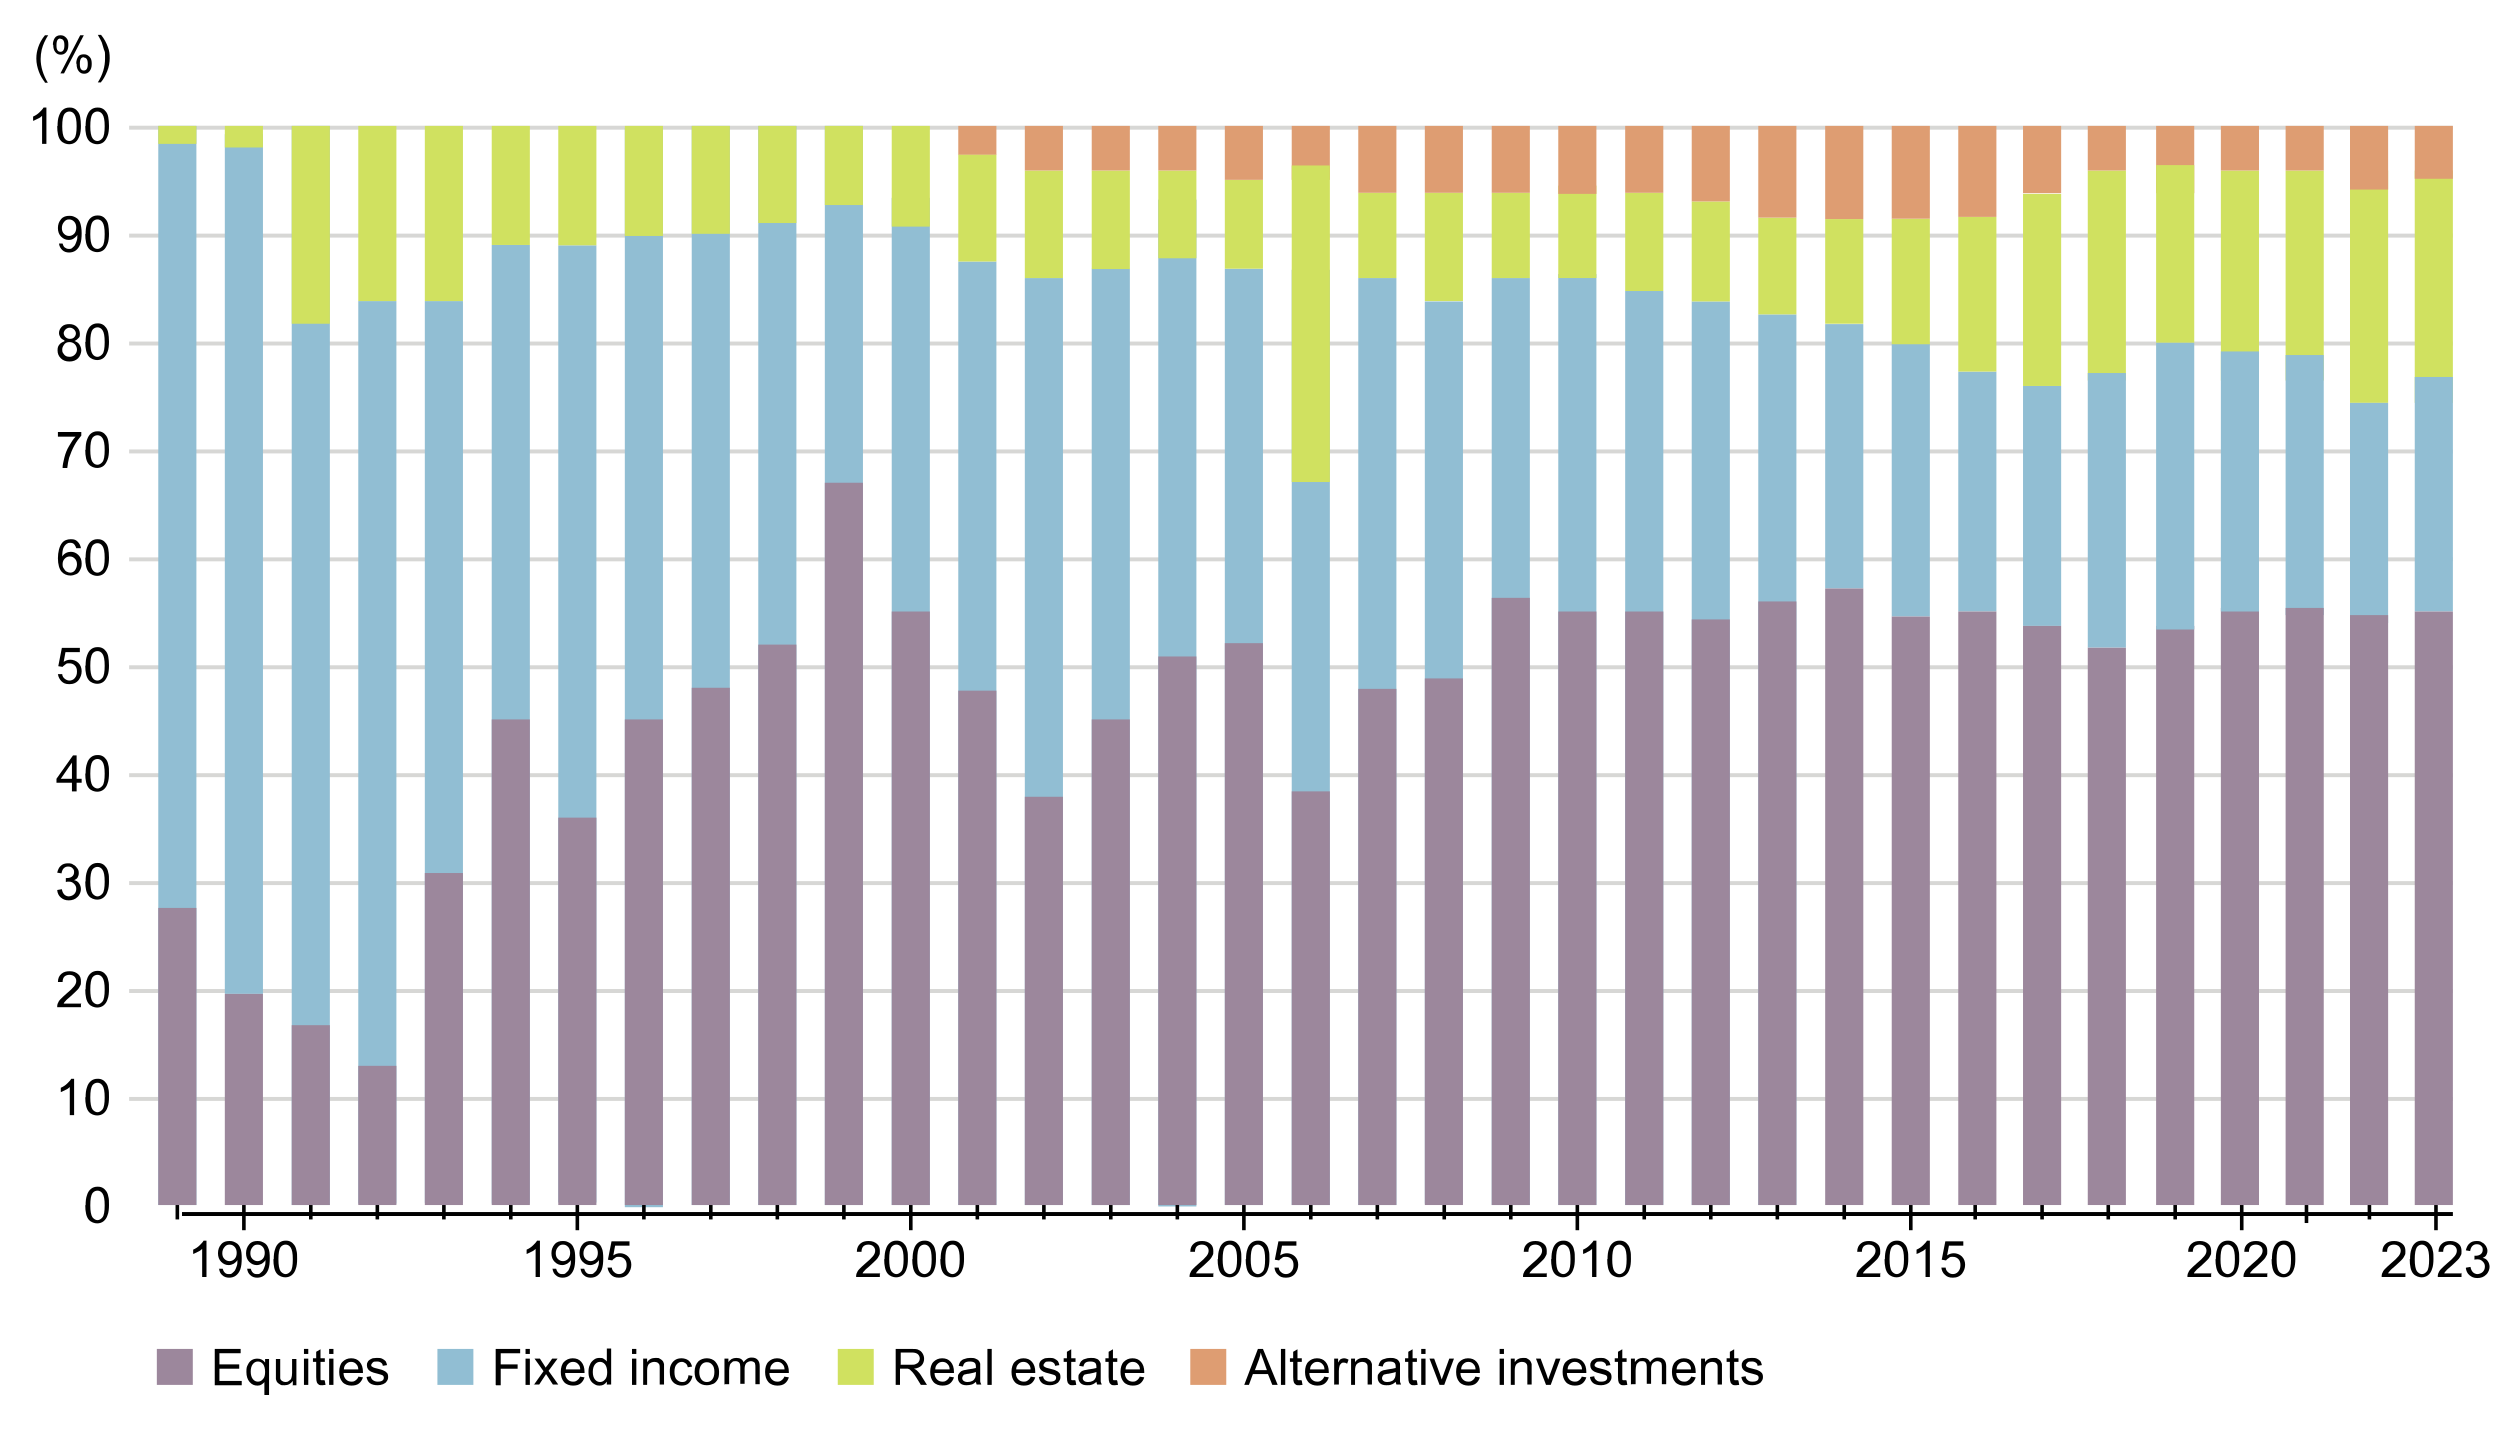 <?xml version="1.0" encoding="UTF-8"?>
<svg xmlns="http://www.w3.org/2000/svg" viewBox="0 0 695 400">
  <g id="uuid-92499be7-75b6-4613-bdbb-d67da5dba337" data-name="Layer 3">
    <rect width="676" height="400" style="fill: none; stroke-width: 0px;"/>
    <line x1="35.9" y1="35.5" x2="681.9" y2="35.5" style="fill: none; stroke: #d7d7d5; stroke-miterlimit: 10; stroke-width: 1.1px;"/>
    <line x1="35.9" y1="65.5" x2="681.9" y2="65.5" style="fill: none; stroke: #d7d7d5; stroke-miterlimit: 10; stroke-width: 1.1px;"/>
    <line x1="35.9" y1="95.5" x2="681.9" y2="95.5" style="fill: none; stroke: #d7d7d5; stroke-miterlimit: 10; stroke-width: 1.1px;"/>
    <line x1="35.9" y1="125.5" x2="681.9" y2="125.5" style="fill: none; stroke: #d7d7d5; stroke-miterlimit: 10; stroke-width: 1.1px;"/>
    <line x1="35.9" y1="155.5" x2="681.9" y2="155.5" style="fill: none; stroke: #d7d7d5; stroke-miterlimit: 10; stroke-width: 1.1px;"/>
    <line x1="35.9" y1="185.5" x2="681.9" y2="185.5" style="fill: none; stroke: #d7d7d5; stroke-miterlimit: 10; stroke-width: 1.1px;"/>
    <line x1="35.9" y1="215.5" x2="681.9" y2="215.5" style="fill: none; stroke: #d7d7d5; stroke-miterlimit: 10; stroke-width: 1.1px;"/>
    <line x1="35.9" y1="245.5" x2="681.9" y2="245.5" style="fill: none; stroke: #d7d7d5; stroke-miterlimit: 10; stroke-width: 1.1px;"/>
    <line x1="35.9" y1="275.5" x2="681.9" y2="275.5" style="fill: none; stroke: #d7d7d5; stroke-miterlimit: 10; stroke-width: 1.1px;"/>
    <line x1="35.9" y1="305.5" x2="681.9" y2="305.5" style="fill: none; stroke: #d7d7d5; stroke-miterlimit: 10; stroke-width: 1.1px;"/>
  </g>
  <g id="uuid-4ee27b32-786c-4b5a-b8bc-4986374ee3bf" data-name="Layer_1">
    <g>
      <rect x="44" y="35" width="10.6" height="300" style="fill: #91bed3; stroke-width: 0px;"/>
      <rect x="44" y="252.4" width="10.6" height="82.6" style="fill: #9c879c; stroke-width: 0px;"/>
      <rect x="44" y="35" width="10.6" height="5" style="fill: #d0e160; stroke-width: 0px;"/>
    </g>
    <g>
      <rect x="62.5" y="37.3" width="10.6" height="239" style="fill: #91bed3; stroke-width: 0px;"/>
      <rect x="62.5" y="276.3" width="10.6" height="58.7" style="fill: #9c879c; stroke-width: 0px;"/>
      <rect x="62.5" y="35" width="10.6" height="6" style="fill: #d0e160; stroke-width: 0px;"/>
    </g>
    <g>
      <rect x="81.1" y="35" width="10.6" height="300" style="fill: #91bed3; stroke-width: 0px;"/>
      <rect x="81.1" y="285" width="10.6" height="50" style="fill: #9c879c; stroke-width: 0px;"/>
      <rect x="81.1" y="35" width="10.6" height="55" style="fill: #d0e160; stroke-width: 0px;"/>
    </g>
    <g>
      <rect x="99.6" y="83.7" width="10.6" height="250.9" style="fill: #91bed3; stroke-width: 0px;"/>
      <rect x="99.6" y="296.3" width="10.6" height="38.7" style="fill: #9c879c; stroke-width: 0px;"/>
      <rect x="99.6" y="35" width="10.6" height="48.7" style="fill: #d0e160; stroke-width: 0px;"/>
    </g>
    <g>
      <rect x="118.1" y="83.7" width="10.6" height="250.7" style="fill: #91bed3; stroke-width: 0px;"/>
      <rect x="118.1" y="242.7" width="10.6" height="92.3" style="fill: #9c879c; stroke-width: 0px;"/>
      <rect x="118.1" y="35" width="10.6" height="48.7" style="fill: #d0e160; stroke-width: 0px;"/>
    </g>
    <g>
      <rect x="136.7" y="68.1" width="10.6" height="266.5" style="fill: #91bed3; stroke-width: 0px;"/>
      <rect x="136.7" y="200" width="10.6" height="135" style="fill: #9c879c; stroke-width: 0px;"/>
      <rect x="136.7" y="35" width="10.6" height="33.1" style="fill: #d0e160; stroke-width: 0px;"/>
    </g>
    <g>
      <rect x="155.2" y="68.2" width="10.6" height="266.1" style="fill: #91bed3; stroke-width: 0px;"/>
      <rect x="155.2" y="227.3" width="10.6" height="107.7" style="fill: #9c879c; stroke-width: 0px;"/>
      <rect x="155.2" y="35" width="10.6" height="33.2" style="fill: #d0e160; stroke-width: 0px;"/>
    </g>
    <g>
      <rect x="173.7" y="35.6" width="10.6" height="300" style="fill: #91bed3; stroke-width: 0px;"/>
      <rect x="173.7" y="200" width="10.6" height="135" style="fill: #9c879c; stroke-width: 0px;"/>
      <rect x="173.7" y="35" width="10.6" height="30.6" style="fill: #d0e160; stroke-width: 0px;"/>
    </g>
    <g>
      <rect x="192.3" y="35" width="10.6" height="300" style="fill: #91bed3; stroke-width: 0px;"/>
      <rect x="192.3" y="191.2" width="10.6" height="143.8" style="fill: #9c879c; stroke-width: 0px;"/>
      <rect x="192.3" y="35" width="10.6" height="30" style="fill: #d0e160; stroke-width: 0px;"/>
    </g>
    <g>
      <rect x="210.8" y="35" width="10.6" height="300" style="fill: #91bed3; stroke-width: 0px;"/>
      <rect x="210.8" y="179.2" width="10.6" height="155.8" style="fill: #9c879c; stroke-width: 0px;"/>
      <rect x="210.8" y="35" width="10.6" height="27" style="fill: #d0e160; stroke-width: 0px;"/>
    </g>
    <g>
      <rect x="229.3" y="35" width="10.6" height="300" style="fill: #91bed3; stroke-width: 0px;"/>
      <rect x="229.3" y="134.2" width="10.6" height="200.8" style="fill: #9c879c; stroke-width: 0px;"/>
      <rect x="229.3" y="35" width="10.6" height="22" style="fill: #d0e160; stroke-width: 0px;"/>
    </g>
    <rect x="488.8" y="87.4" width="10.6" height="247.6" style="fill: #91bed3; stroke-width: 0px;"/>
    <rect x="488.8" y="167.2" width="10.6" height="167.8" style="fill: #9c879c; stroke-width: 0px;"/>
    <rect x="488.8" y="60.5" width="10.6" height="26.9" style="fill: #d0e160; stroke-width: 0px;"/>
    <rect x="488.8" y="35" width="10.6" height="25.5" style="fill: #de9d72; stroke-width: 0px;"/>
    <rect x="470.3" y="83.8" width="10.6" height="251.2" style="fill: #91bed3; stroke-width: 0px;"/>
    <rect x="470.3" y="172.2" width="10.6" height="162.8" style="fill: #9c879c; stroke-width: 0px;"/>
    <rect x="470.3" y="56" width="10.6" height="27.8" style="fill: #d0e160; stroke-width: 0px;"/>
    <rect x="470.3" y="35" width="10.6" height="21" style="fill: #de9d72; stroke-width: 0px;"/>
    <rect x="451.8" y="80.9" width="10.6" height="254.1" style="fill: #91bed3; stroke-width: 0px;"/>
    <rect x="451.8" y="170" width="10.6" height="165" style="fill: #9c879c; stroke-width: 0px;"/>
    <rect x="451.8" y="53.6" width="10.6" height="27.3" style="fill: #d0e160; stroke-width: 0px;"/>
    <rect x="451.8" y="35" width="10.6" height="18.6" style="fill: #de9d72; stroke-width: 0px;"/>
    <rect x="433.2" y="76.2" width="10.6" height="258.8" style="fill: #91bed3; stroke-width: 0px;"/>
    <rect x="433.2" y="170" width="10.6" height="165" style="fill: #9c879c; stroke-width: 0px;"/>
    <rect x="433.2" y="51.6" width="10.6" height="25.7" style="fill: #d0e160; stroke-width: 0px;"/>
    <rect x="433.2" y="35" width="10.6" height="18.9" style="fill: #de9d72; stroke-width: 0px;"/>
    <g>
      <rect x="414.7" y="77.3" width="10.6" height="257.7" style="fill: #91bed3; stroke-width: 0px;"/>
      <rect x="414.7" y="166.2" width="10.6" height="168.8" style="fill: #9c879c; stroke-width: 0px;"/>
      <rect x="414.7" y="53.6" width="10.6" height="23.7" style="fill: #d0e160; stroke-width: 0px;"/>
      <rect x="414.7" y="35" width="10.6" height="18.6" style="fill: #de9d72; stroke-width: 0px;"/>
    </g>
    <rect x="396.1" y="83.8" width="10.6" height="250.8" style="fill: #91bed3; stroke-width: 0px;"/>
    <rect x="396.1" y="188.6" width="10.6" height="146.4" style="fill: #9c879c; stroke-width: 0px;"/>
    <rect x="396.1" y="53.6" width="10.6" height="30.1" style="fill: #d0e160; stroke-width: 0px;"/>
    <rect x="396.1" y="35" width="10.6" height="18.6" style="fill: #de9d72; stroke-width: 0px;"/>
    <g>
      <rect x="377.6" y="77.3" width="10.6" height="257.7" style="fill: #91bed3; stroke-width: 0px;"/>
      <rect x="377.6" y="191.5" width="10.6" height="143.5" style="fill: #9c879c; stroke-width: 0px;"/>
      <rect x="377.6" y="53.6" width="10.6" height="23.7" style="fill: #d0e160; stroke-width: 0px;"/>
      <rect x="377.6" y="35" width="10.6" height="18.6" style="fill: #de9d72; stroke-width: 0px;"/>
    </g>
    <g>
      <rect x="359.1" y="75" width="10.6" height="260" style="fill: #91bed3; stroke-width: 0px;"/>
      <rect x="359.1" y="220" width="10.6" height="115" style="fill: #9c879c; stroke-width: 0px;"/>
      <rect x="359.1" y="35" width="10.6" height="15" style="fill: #de9d72; stroke-width: 0px;"/>
      <rect x="359.1" y="46" width="10.6" height="88" style="fill: #d0e160; stroke-width: 0px;"/>
    </g>
    <g>
      <rect x="340.5" y="74.7" width="10.6" height="260.3" style="fill: #91bed3; stroke-width: 0px;"/>
      <rect x="340.5" y="178.8" width="10.6" height="156.2" style="fill: #9c879c; stroke-width: 0px;"/>
      <rect x="340.5" y="50" width="10.6" height="24.7" style="fill: #d0e160; stroke-width: 0px;"/>
      <rect x="340.5" y="35" width="10.6" height="15" style="fill: #de9d72; stroke-width: 0px;"/>
    </g>
    <g>
      <rect x="322" y="55.5" width="10.6" height="279.9" style="fill: #91bed3; stroke-width: 0px;"/>
      <rect x="322" y="182.5" width="10.6" height="152.5" style="fill: #9c879c; stroke-width: 0px;"/>
      <rect x="322" y="47.4" width="10.6" height="24.4" style="fill: #d0e160; stroke-width: 0px;"/>
      <rect x="322" y="35" width="10.6" height="12.4" style="fill: #de9d72; stroke-width: 0px;"/>
    </g>
    <g>
      <rect x="303.5" y="74.7" width="10.6" height="260.3" style="fill: #91bed3; stroke-width: 0px;"/>
      <rect x="303.5" y="200" width="10.6" height="135" style="fill: #9c879c; stroke-width: 0px;"/>
      <rect x="303.5" y="47.4" width="10.6" height="27.4" style="fill: #d0e160; stroke-width: 0px;"/>
      <rect x="303.5" y="35" width="10.6" height="12.4" style="fill: #de9d72; stroke-width: 0px;"/>
    </g>
    <g>
      <rect x="284.9" y="77.3" width="10.6" height="257.7" style="fill: #91bed3; stroke-width: 0px;"/>
      <rect x="284.9" y="221.5" width="10.6" height="113.5" style="fill: #9c879c; stroke-width: 0px;"/>
      <rect x="284.9" y="47.4" width="10.6" height="29.9" style="fill: #d0e160; stroke-width: 0px;"/>
      <rect x="284.9" y="35" width="10.6" height="12.4" style="fill: #de9d72; stroke-width: 0px;"/>
    </g>
    <g>
      <rect x="266.4" y="72.7" width="10.6" height="262.3" style="fill: #91bed3; stroke-width: 0px;"/>
      <rect x="266.4" y="192" width="10.6" height="143" style="fill: #9c879c; stroke-width: 0px;"/>
      <rect x="266.4" y="42.9" width="10.6" height="29.8" style="fill: #d0e160; stroke-width: 0px;"/>
      <rect x="266.4" y="35" width="10.6" height="8" style="fill: #de9d72; stroke-width: 0px;"/>
    </g>
    <g>
      <rect x="247.9" y="55" width="10.6" height="280" style="fill: #91bed3; stroke-width: 0px;"/>
      <rect x="247.9" y="170" width="10.6" height="165" style="fill: #9c879c; stroke-width: 0px;"/>
      <rect x="247.9" y="35" width="10.6" height="28" style="fill: #d0e160; stroke-width: 0px;"/>
    </g>
    <rect x="507.4" y="90.1" width="10.6" height="73.5" style="fill: #91bed3; stroke-width: 0px;"/>
    <rect x="507.4" y="163.6" width="10.6" height="171.4" style="fill: #9c879c; stroke-width: 0px;"/>
    <rect x="507.4" y="60.9" width="10.6" height="29.1" style="fill: #d0e160; stroke-width: 0px;"/>
    <rect x="507.4" y="35" width="10.6" height="25.9" style="fill: #de9d72; stroke-width: 0px;"/>
    <rect x="525.9" y="95.6" width="10.6" height="75.8" style="fill: #91bed3; stroke-width: 0px;"/>
    <rect x="525.9" y="60.8" width="10.6" height="34.9" style="fill: #d0e160; stroke-width: 0px;"/>
    <rect x="525.9" y="35" width="10.6" height="25.8" style="fill: #de9d72; stroke-width: 0px;"/>
    <rect x="525.9" y="171.4" width="10.6" height="163.6" style="fill: #9c879c; stroke-width: 0px;"/>
    <rect x="544.4" y="103.3" width="10.6" height="66.7" style="fill: #91bed3; stroke-width: 0px;"/>
    <rect x="544.4" y="60.3" width="10.6" height="43" style="fill: #d0e160; stroke-width: 0px;"/>
    <rect x="544.4" y="35" width="10.6" height="25.3" style="fill: #de9d72; stroke-width: 0px;"/>
    <rect x="544.4" y="170" width="10.6" height="165" style="fill: #9c879c; stroke-width: 0px;"/>
    <rect x="562.4" y="107.3" width="10.6" height="66.7" style="fill: #91bed3; stroke-width: 0px;"/>
    <rect x="562.4" y="53.9" width="10.6" height="53.4" style="fill: #d0e160; stroke-width: 0px;"/>
    <rect x="562.4" y="35" width="10.6" height="18.7" style="fill: #de9d72; stroke-width: 0px;"/>
    <rect x="562.4" y="174" width="10.6" height="161" style="fill: #9c879c; stroke-width: 0px;"/>
    <rect x="580.4" y="47.4" width="10.6" height="58.4" style="fill: #d0e160; stroke-width: 0px;"/>
    <rect x="580.4" y="35" width="10.6" height="12.4" style="fill: #de9d72; stroke-width: 0px;"/>
    <rect x="580.4" y="180" width="10.6" height="155" style="fill: #9c879c; stroke-width: 0px;"/>
    <rect x="580.4" y="103.7" width="10.6" height="76.3" style="fill: #91bed3; stroke-width: 0px;"/>
    <rect x="599.4" y="35" width="10.6" height="18.7" style="fill: #de9d72; stroke-width: 0px;"/>
    <rect x="599.4" y="174" width="10.6" height="161" style="fill: #9c879c; stroke-width: 0px;"/>
    <rect x="617.4" y="47.4" width="10.6" height="58.4" style="fill: #d0e160; stroke-width: 0px;"/>
    <rect x="617.4" y="35" width="10.6" height="12.4" style="fill: #de9d72; stroke-width: 0px;"/>
    <rect x="617.4" y="169" width="10.6" height="166" style="fill: #9c879c; stroke-width: 0px;"/>
    <rect x="617.4" y="97.7" width="10.6" height="72.3" style="fill: #91bed3; stroke-width: 0px;"/>
    <rect x="635.4" y="47.4" width="10.6" height="58.4" style="fill: #d0e160; stroke-width: 0px;"/>
    <rect x="635.4" y="35" width="10.6" height="12.4" style="fill: #de9d72; stroke-width: 0px;"/>
    <rect x="635.4" y="98.7" width="10.6" height="72.3" style="fill: #91bed3; stroke-width: 0px;"/>
    <rect x="599.4" y="45.9" width="10.6" height="49.4" style="fill: #d0e160; stroke-width: 0px;"/>
    <rect x="599.4" y="95.3" width="10.6" height="79.7" style="fill: #91bed3; stroke-width: 0px;"/>
    <rect x="635.4" y="169" width="10.6" height="166" style="fill: #9c879c; stroke-width: 0px;"/>
    <g>
      <rect x="653.3" y="47.4" width="10.6" height="64.6" style="fill: #d0e160; stroke-width: 0px;"/>
      <rect x="653.3" y="35" width="10.6" height="17.7" style="fill: #de9d72; stroke-width: 0px;"/>
      <rect x="653.3" y="112" width="10.6" height="61.2" style="fill: #91bed3; stroke-width: 0px;"/>
      <rect x="653.3" y="171" width="10.6" height="164" style="fill: #9c879c; stroke-width: 0px;"/>
    </g>
    <rect x="671.3" y="47.4" width="10.6" height="64.6" style="fill: #d0e160; stroke-width: 0px;"/>
    <rect x="671.3" y="35" width="10.6" height="14.7" style="fill: #de9d72; stroke-width: 0px;"/>
    <rect x="671.3" y="104.8" width="10.6" height="65.2" style="fill: #91bed3; stroke-width: 0px;"/>
    <rect x="671.3" y="170" width="10.6" height="165" style="fill: #9c879c; stroke-width: 0px;"/>
  </g>
  <g id="uuid-688114c9-9742-445c-87a1-c2c2cbd96cbc" data-name="Layer 4">
    <g>
      <path d="M22.5,278.8v1.2h-6.6c0-.3,0-.6.1-.9.2-.5.4-.9.8-1.3s.9-.9,1.6-1.5c1.1-.9,1.8-1.6,2.2-2.1.4-.5.6-1,.6-1.5s-.2-.9-.5-1.2c-.3-.3-.8-.5-1.4-.5s-1.1.2-1.4.5-.5.8-.5,1.5h-1.3c0-1.1.4-1.8,1-2.3.6-.5,1.3-.7,2.3-.7s1.7.3,2.3.8.8,1.2.8,2,0,.8-.2,1.2-.4.8-.8,1.2-1,1-1.9,1.8c-.7.6-1.2,1-1.4,1.3-.2.2-.4.4-.5.7h4.9Z" style="fill: #000; stroke-width: 0px;"/>
      <path d="M23.8,275.1c0-1.2.1-2.1.4-2.9.2-.7.6-1.3,1.1-1.7s1.1-.6,1.8-.6,1,.1,1.4.3c.4.2.7.5,1,.9.3.4.5.9.6,1.5.2.6.2,1.4.2,2.4s-.1,2.1-.4,2.8c-.2.7-.6,1.3-1.1,1.7-.5.4-1.1.6-1.8.6s-1.7-.3-2.3-1c-.7-.8-1-2.2-1-4.1ZM25.1,275.1c0,1.6.2,2.7.6,3.3.4.5.9.8,1.4.8s1-.3,1.4-.8.6-1.6.6-3.3-.2-2.7-.6-3.3-.9-.8-1.4-.8-1,.2-1.4.7c-.4.6-.6,1.7-.6,3.4Z" style="fill: #000; stroke-width: 0px;"/>
    </g>
    <g>
      <path d="M20.6,310h-1.2v-7.8c-.3.3-.7.6-1.2.8s-.9.5-1.3.6v-1.2c.7-.3,1.3-.7,1.8-1.2s.9-.9,1.1-1.3h.8v10.1Z" style="fill: #000; stroke-width: 0px;"/>
      <path d="M23.8,305.1c0-1.2.1-2.1.4-2.9.2-.7.6-1.3,1.1-1.7s1.1-.6,1.8-.6,1,.1,1.4.3c.4.2.7.5,1,.9.3.4.5.9.6,1.5.2.6.2,1.4.2,2.4s-.1,2.1-.4,2.8c-.2.7-.6,1.3-1.1,1.7-.5.4-1.1.6-1.8.6s-1.7-.3-2.3-1c-.7-.8-1-2.2-1-4.1ZM25.1,305.1c0,1.6.2,2.7.6,3.3.4.5.9.8,1.4.8s1-.3,1.4-.8.6-1.6.6-3.3-.2-2.7-.6-3.3-.9-.8-1.4-.8-1,.2-1.4.7c-.4.6-.6,1.7-.6,3.4Z" style="fill: #000; stroke-width: 0px;"/>
    </g>
    <path d="M23.8,335.1c0-1.2.1-2.1.4-2.9.2-.7.6-1.3,1.1-1.7s1.1-.6,1.8-.6,1,.1,1.4.3c.4.2.7.5,1,.9.3.4.5.9.6,1.5.2.6.2,1.4.2,2.4s-.1,2.1-.4,2.8c-.2.7-.6,1.3-1.1,1.7-.5.4-1.1.6-1.8.6s-1.7-.3-2.3-1c-.7-.8-1-2.2-1-4.1ZM25.1,335.1c0,1.6.2,2.7.6,3.3.4.5.9.8,1.4.8s1-.3,1.4-.8.6-1.6.6-3.3-.2-2.7-.6-3.3-.9-.8-1.4-.8-1,.2-1.4.7c-.4.6-.6,1.7-.6,3.4Z" style="fill: #000; stroke-width: 0px;"/>
    <g>
      <path d="M16,247.4l1.2-.2c.1.7.4,1.2.7,1.5.3.3.8.5,1.2.5s1.1-.2,1.5-.6.6-.9.6-1.5-.2-1-.6-1.4c-.4-.4-.8-.6-1.4-.6s-.5,0-.9.1v-1.1c.2,0,.3,0,.3,0,.5,0,1-.1,1.4-.4s.6-.7.6-1.3-.2-.8-.5-1.1-.7-.4-1.2-.4-.9.2-1.2.5-.5.8-.6,1.4l-1.2-.2c.2-.8.5-1.5,1-1.9.5-.5,1.2-.7,2-.7s1.1.1,1.5.4c.5.2.8.6,1.1,1s.4.8.4,1.3-.1.8-.3,1.2-.6.6-1,.8c.6.1,1.1.4,1.4.9.3.4.5,1,.5,1.6s-.3,1.6-1,2.2c-.6.6-1.4.9-2.4.9s-1.6-.3-2.2-.8-.9-1.2-1-2Z" style="fill: #000; stroke-width: 0px;"/>
      <path d="M23.8,245.1c0-1.2.1-2.1.4-2.9.2-.7.6-1.3,1.1-1.7s1.1-.6,1.8-.6,1,.1,1.4.3c.4.2.7.5,1,.9.3.4.5.9.6,1.5.2.6.2,1.4.2,2.4s-.1,2.1-.4,2.8c-.2.7-.6,1.3-1.1,1.7-.5.4-1.1.6-1.8.6s-1.7-.3-2.3-1c-.7-.8-1-2.2-1-4.1ZM25.1,245.1c0,1.6.2,2.7.6,3.3.4.5.9.8,1.4.8s1-.3,1.4-.8.6-1.6.6-3.3-.2-2.7-.6-3.3-.9-.8-1.4-.8-1,.2-1.4.7c-.4.6-.6,1.7-.6,3.4Z" style="fill: #000; stroke-width: 0px;"/>
    </g>
    <g>
      <path d="M20,220v-2.4h-4.3v-1.1l4.6-6.5h1v6.5h1.4v1.1h-1.4v2.4h-1.2ZM20,216.5v-4.5l-3.1,4.5h3.1Z" style="fill: #000; stroke-width: 0px;"/>
      <path d="M23.8,215.1c0-1.2.1-2.1.4-2.9.2-.7.6-1.3,1.1-1.7s1.1-.6,1.8-.6,1,.1,1.4.3c.4.2.7.5,1,.9.3.4.5.9.6,1.5.2.6.2,1.4.2,2.4s-.1,2.1-.4,2.8c-.2.7-.6,1.3-1.1,1.7-.5.4-1.1.6-1.8.6s-1.7-.3-2.3-1c-.7-.8-1-2.2-1-4.1ZM25.1,215.1c0,1.6.2,2.7.6,3.3.4.5.9.8,1.4.8s1-.3,1.4-.8.6-1.6.6-3.3-.2-2.7-.6-3.3-.9-.8-1.4-.8-1,.2-1.4.7c-.4.6-.6,1.7-.6,3.4Z" style="fill: #000; stroke-width: 0px;"/>
    </g>
    <g>
      <path d="M16,187.4h1.3c0,.5.3,1,.7,1.3s.8.5,1.3.5,1.1-.2,1.5-.7.6-1,.6-1.8-.2-1.3-.6-1.7-.9-.6-1.5-.6-.8,0-1.1.3-.6.4-.8.7l-1.2-.2,1-5.1h5v1.2h-4l-.5,2.7c.6-.4,1.2-.6,1.9-.6s1.6.3,2.2.9.9,1.4.9,2.3-.3,1.7-.8,2.4c-.6.8-1.5,1.2-2.6,1.2s-1.7-.3-2.2-.8-.9-1.2-1-2Z" style="fill: #000; stroke-width: 0px;"/>
      <path d="M23.8,185.1c0-1.2.1-2.1.4-2.9s.6-1.3,1.1-1.7,1.1-.6,1.8-.6,1,.1,1.4.3.7.5,1,.9.5.9.6,1.5.2,1.4.2,2.4-.1,2.1-.4,2.8-.6,1.3-1.1,1.7-1.1.6-1.8.6-1.7-.3-2.3-1c-.7-.8-1-2.2-1-4.1ZM25.1,185.1c0,1.6.2,2.7.6,3.3s.9.8,1.4.8,1-.3,1.4-.8.6-1.6.6-3.3-.2-2.7-.6-3.3-.9-.8-1.4-.8-1,.2-1.4.7c-.4.6-.6,1.7-.6,3.4Z" style="fill: #000; stroke-width: 0px;"/>
    </g>
    <g>
      <path d="M22.4,152.4h-1.2c-.1-.4-.3-.7-.5-1-.3-.4-.7-.5-1.2-.5s-.7.1-1,.3c-.4.3-.7.7-.9,1.2s-.3,1.3-.3,2.3c.3-.5.7-.8,1.1-1s.9-.3,1.3-.3c.8,0,1.5.3,2.1.9s.9,1.4.9,2.3-.1,1.2-.4,1.8-.6,1-1.1,1.2-1,.4-1.6.4c-1,0-1.9-.4-2.5-1.1s-1-2-1-3.7.4-3.3,1.1-4.2c.6-.8,1.5-1.1,2.5-1.1s1.4.2,1.9.7.8,1.1.9,1.8ZM17.4,156.8c0,.4,0,.8.3,1.2s.4.7.8.9.7.3,1,.3c.5,0,1-.2,1.3-.6s.6-1,.6-1.7-.2-1.2-.6-1.6-.8-.6-1.4-.6-1,.2-1.4.6-.6.9-.6,1.6Z" style="fill: #000; stroke-width: 0px;"/>
      <path d="M23.8,155.1c0-1.2.1-2.1.4-2.9s.6-1.3,1.1-1.7,1.1-.6,1.8-.6,1,.1,1.4.3.7.5,1,.9.5.9.6,1.5.2,1.4.2,2.4-.1,2.1-.4,2.8-.6,1.3-1.1,1.7-1.1.6-1.8.6-1.7-.3-2.3-1c-.7-.8-1-2.2-1-4.1ZM25.1,155.1c0,1.6.2,2.7.6,3.3s.9.8,1.4.8,1-.3,1.4-.8.6-1.6.6-3.3-.2-2.7-.6-3.3-.9-.8-1.4-.8-1,.2-1.4.7c-.4.6-.6,1.7-.6,3.4Z" style="fill: #000; stroke-width: 0px;"/>
    </g>
    <g>
      <path d="M16.1,121.3v-1.2h6.5v1c-.6.7-1.3,1.6-1.9,2.7s-1.1,2.3-1.5,3.5c-.2.8-.4,1.8-.5,2.8h-1.3c0-.8.2-1.7.5-2.9s.7-2.2,1.3-3.2,1.1-1.9,1.8-2.6h-4.9Z" style="fill: #000; stroke-width: 0px;"/>
      <path d="M23.8,125.1c0-1.2.1-2.1.4-2.9s.6-1.3,1.1-1.7,1.1-.6,1.8-.6,1,.1,1.4.3.7.5,1,.9.5.9.6,1.5.2,1.4.2,2.4-.1,2.1-.4,2.8-.6,1.3-1.1,1.7-1.1.6-1.8.6-1.7-.3-2.3-1c-.7-.8-1-2.2-1-4.1ZM25.1,125.1c0,1.6.2,2.7.6,3.3s.9.8,1.4.8,1-.3,1.4-.8.6-1.6.6-3.3-.2-2.7-.6-3.3-.9-.8-1.4-.8-1,.2-1.4.7c-.4.6-.6,1.7-.6,3.4Z" style="fill: #000; stroke-width: 0px;"/>
    </g>
    <g>
      <path d="M17.9,94.6c-.5-.2-.9-.5-1.1-.8s-.4-.8-.4-1.2c0-.7.3-1.3.8-1.8s1.2-.7,2.1-.7,1.6.3,2.1.8.8,1.1.8,1.9-.1.9-.4,1.2-.6.6-1.1.8c.6.2,1.1.5,1.4,1s.5,1,.5,1.6-.3,1.6-.9,2.2-1.4.9-2.4.9-1.8-.3-2.4-.9-.9-1.3-.9-2.2.2-1.2.5-1.6.8-.7,1.4-.9ZM17.3,97.1c0,.4,0,.7.2,1s.4.6.7.8.7.3,1.1.3c.6,0,1.1-.2,1.5-.6s.6-.9.6-1.4-.2-1.1-.6-1.5-.9-.6-1.5-.6-1.1.2-1.4.6-.6.9-.6,1.4ZM17.7,92.5c0,.5.2.9.5,1.2s.7.5,1.2.5.9-.1,1.2-.4.5-.7.5-1.1-.2-.8-.5-1.1-.7-.5-1.2-.5-.9.2-1.2.5-.5.7-.5,1.1Z" style="fill: #000; stroke-width: 0px;"/>
      <path d="M23.8,95.1c0-1.2.1-2.1.4-2.9s.6-1.3,1.1-1.7,1.1-.6,1.8-.6,1,.1,1.4.3.7.5,1,.9.5.9.6,1.5.2,1.4.2,2.4-.1,2.1-.4,2.8-.6,1.3-1.1,1.7-1.1.6-1.8.6-1.7-.3-2.3-1c-.7-.8-1-2.2-1-4.1ZM25.1,95.1c0,1.6.2,2.7.6,3.3s.9.8,1.4.8,1-.3,1.4-.8.6-1.6.6-3.3-.2-2.7-.6-3.3-.9-.8-1.4-.8-1,.2-1.4.7c-.4.6-.6,1.7-.6,3.4Z" style="fill: #000; stroke-width: 0px;"/>
    </g>
    <g>
      <path d="M16.2,67.7h1.2c.1.4.3.9.6,1.1s.6.4,1.1.4.7,0,1-.3.5-.4.7-.7.3-.7.5-1.2.2-1,.2-1.5,0-.1,0-.2c-.2.4-.6.7-1,1s-.9.4-1.4.4c-.8,0-1.5-.3-2.1-.9s-.9-1.4-.9-2.4.3-1.8.9-2.5,1.4-.9,2.3-.9,1.2.2,1.8.5,1,.9,1.2,1.5.4,1.6.4,2.8-.1,2.3-.4,3.1-.7,1.3-1.2,1.7-1.2.6-1.9.6-1.4-.2-1.9-.7-.8-1-.9-1.8ZM21.2,63.3c0-.7-.2-1.3-.6-1.7s-.8-.6-1.4-.6-1,.2-1.4.7-.6,1-.6,1.7.2,1.2.6,1.6.9.6,1.4.6,1-.2,1.4-.6.6-1,.6-1.7Z" style="fill: #000; stroke-width: 0px;"/>
      <path d="M23.8,65.1c0-1.2.1-2.1.4-2.9s.6-1.3,1.1-1.7,1.1-.6,1.8-.6,1,.1,1.4.3.7.5,1,.9.5.9.6,1.5.2,1.4.2,2.4-.1,2.1-.4,2.8-.6,1.3-1.1,1.7-1.1.6-1.8.6-1.7-.3-2.3-1c-.7-.8-1-2.2-1-4.1ZM25.1,65.1c0,1.6.2,2.7.6,3.3s.9.8,1.4.8,1-.3,1.4-.8.6-1.6.6-3.3-.2-2.7-.6-3.3-.9-.8-1.4-.8-1,.2-1.4.7c-.4.6-.6,1.7-.6,3.4Z" style="fill: #000; stroke-width: 0px;"/>
    </g>
    <g>
      <path d="M12.9,40h-1.2v-7.8c-.3.3-.7.6-1.2.8s-.9.5-1.3.6v-1.2c.7-.3,1.3-.7,1.8-1.2s.9-.9,1.1-1.3h.8v10.1Z" style="fill: #000; stroke-width: 0px;"/>
      <path d="M16,35.1c0-1.2.1-2.1.4-2.9s.6-1.3,1.1-1.7,1.1-.6,1.8-.6,1,.1,1.4.3.7.5,1,.9.5.9.6,1.5.2,1.4.2,2.4-.1,2.1-.4,2.8-.6,1.3-1.1,1.7-1.1.6-1.8.6-1.7-.3-2.3-1c-.7-.8-1-2.2-1-4.1ZM17.3,35.1c0,1.6.2,2.7.6,3.3s.9.8,1.4.8,1-.3,1.4-.8.6-1.6.6-3.3-.2-2.7-.6-3.3-.9-.8-1.4-.8-1,.2-1.4.7c-.4.6-.6,1.7-.6,3.4Z" style="fill: #000; stroke-width: 0px;"/>
      <path d="M23.8,35.1c0-1.2.1-2.1.4-2.9s.6-1.3,1.1-1.7,1.1-.6,1.8-.6,1,.1,1.4.3.7.5,1,.9.5.9.6,1.5.2,1.4.2,2.4-.1,2.1-.4,2.8-.6,1.3-1.1,1.7-1.1.6-1.8.6-1.7-.3-2.3-1c-.7-.8-1-2.2-1-4.1ZM25.1,35.1c0,1.6.2,2.7.6,3.3s.9.8,1.4.8,1-.3,1.4-.8.6-1.6.6-3.3-.2-2.7-.6-3.3-.9-.8-1.4-.8-1,.2-1.4.7c-.4.6-.6,1.7-.6,3.4Z" style="fill: #000; stroke-width: 0px;"/>
    </g>
    <g>
      <path d="M12.5,22.9c-.7-.9-1.3-1.9-1.7-3s-.7-2.3-.7-3.6.2-2.1.5-3.1c.4-1.2,1-2.3,1.9-3.4h.9c-.6.9-.9,1.6-1.1,2-.3.6-.5,1.3-.7,2-.2.9-.3,1.7-.3,2.6,0,2.2.7,4.4,2,6.6h-.9Z" style="fill: #000; stroke-width: 0px;"/>
      <path d="M14.7,12.4c0-.7.2-1.3.5-1.8s.9-.8,1.6-.8,1.1.2,1.6.7.6,1.1.6,2-.2,1.5-.6,2-.9.7-1.5.7-1.1-.2-1.5-.7-.6-1.1-.6-2ZM16.8,10.7c-.3,0-.6.1-.8.4s-.3.7-.3,1.5.1,1.1.3,1.4.5.4.8.4.6-.1.8-.4.3-.7.3-1.4-.1-1.1-.3-1.4-.5-.4-.8-.4ZM16.8,20.4l5.5-10.6h1l-5.5,10.6h-1ZM21.2,17.6c0-.7.2-1.3.5-1.8s.9-.7,1.6-.7,1.1.2,1.6.7.6,1.1.6,2-.2,1.5-.6,2-.9.7-1.5.7-1.1-.2-1.5-.7-.6-1.1-.6-2ZM23.3,15.9c-.3,0-.6.1-.8.4s-.3.7-.3,1.5.1,1.1.3,1.4.5.4.8.4.6-.1.8-.4.3-.7.3-1.4-.1-1.1-.3-1.4-.5-.4-.8-.4Z" style="fill: #000; stroke-width: 0px;"/>
      <path d="M28.1,22.9h-.9c1.4-2.2,2-4.4,2-6.6s0-1.7-.3-2.5c-.2-.7-.4-1.3-.6-2-.2-.4-.5-1.1-1.1-2.1h.9c.9,1.1,1.5,2.3,1.9,3.4.4,1,.5,2,.5,3.1s-.2,2.4-.7,3.6-1,2.2-1.7,3Z" style="fill: #000; stroke-width: 0px;"/>
    </g>
    <g>
      <path d="M57.4,355h-1.2v-7.8c-.3.3-.7.6-1.2.8s-.9.5-1.3.6v-1.2c.7-.3,1.3-.7,1.8-1.2s.9-.9,1.1-1.3h.8v10.1Z" style="fill: #000; stroke-width: 0px;"/>
      <path d="M60.7,352.7h1.2c.1.4.3.8.6,1.1s.6.4,1.1.4.7,0,1-.3.5-.4.7-.7c.2-.3.3-.7.5-1.2s.2-1,.2-1.5,0-.1,0-.2c-.2.4-.6.7-1,1-.4.2-.9.4-1.4.4-.8,0-1.5-.3-2.1-.9s-.9-1.4-.9-2.4.3-1.8.9-2.5,1.4-.9,2.3-.9,1.2.2,1.8.5,1,.9,1.2,1.5c.3.6.4,1.6.4,2.8s-.1,2.3-.4,3.1c-.3.8-.7,1.3-1.2,1.7s-1.2.6-1.9.6-1.4-.2-1.9-.7c-.5-.4-.8-1-.9-1.8ZM65.8,348.3c0-.7-.2-1.3-.6-1.7s-.8-.6-1.4-.6-1,.2-1.4.7-.6,1-.6,1.7.2,1.2.6,1.6c.4.4.9.6,1.4.6s1-.2,1.4-.6c.4-.4.6-1,.6-1.7Z" style="fill: #000; stroke-width: 0px;"/>
      <path d="M68.5,352.7h1.2c.1.4.3.8.6,1.1s.6.4,1.1.4.7,0,1-.3.5-.4.7-.7c.2-.3.3-.7.5-1.2s.2-1,.2-1.5,0-.1,0-.2c-.2.4-.6.7-1,1-.4.2-.9.4-1.4.4-.8,0-1.5-.3-2.1-.9s-.9-1.4-.9-2.4.3-1.8.9-2.5,1.4-.9,2.3-.9,1.2.2,1.8.5,1,.9,1.2,1.5c.3.6.4,1.6.4,2.8s-.1,2.3-.4,3.1c-.3.8-.7,1.3-1.2,1.7s-1.2.6-1.9.6-1.4-.2-1.9-.7c-.5-.4-.8-1-.9-1.8ZM73.6,348.3c0-.7-.2-1.3-.6-1.7s-.8-.6-1.4-.6-1,.2-1.4.7-.6,1-.6,1.7.2,1.2.6,1.6c.4.4.9.6,1.4.6s1-.2,1.4-.6c.4-.4.6-1,.6-1.7Z" style="fill: #000; stroke-width: 0px;"/>
      <path d="M76.1,350.1c0-1.2.1-2.1.4-2.9.2-.7.6-1.3,1.1-1.7s1.1-.6,1.8-.6,1,.1,1.4.3c.4.2.7.5,1,.9.3.4.5.9.6,1.5.2.6.2,1.4.2,2.4s-.1,2.1-.4,2.8c-.2.7-.6,1.3-1.1,1.7-.5.4-1.1.6-1.8.6s-1.7-.3-2.3-1c-.7-.8-1-2.2-1-4.1ZM77.4,350.1c0,1.6.2,2.7.6,3.3.4.5.9.8,1.4.8s1-.3,1.4-.8.6-1.6.6-3.3-.2-2.7-.6-3.3-.9-.8-1.4-.8-1,.2-1.4.7c-.4.6-.6,1.7-.6,3.4Z" style="fill: #000; stroke-width: 0px;"/>
    </g>
    <g>
      <path d="M150.1,355h-1.2v-7.8c-.3.3-.7.6-1.2.8s-.9.5-1.3.6v-1.2c.7-.3,1.3-.7,1.8-1.2s.9-.9,1.1-1.3h.8v10.1Z" style="fill: #000; stroke-width: 0px;"/>
      <path d="M153.4,352.7h1.2c.1.4.3.8.6,1.1s.6.4,1.1.4.7,0,1-.3.5-.4.7-.7c.2-.3.3-.7.5-1.2s.2-1,.2-1.5,0-.1,0-.2c-.2.4-.6.7-1,1-.4.2-.9.4-1.4.4-.8,0-1.5-.3-2.1-.9s-.9-1.4-.9-2.4.3-1.8.9-2.5,1.4-.9,2.3-.9,1.2.2,1.8.5,1,.9,1.2,1.5c.3.6.4,1.6.4,2.8s-.1,2.3-.4,3.1c-.3.8-.7,1.3-1.2,1.7s-1.2.6-1.9.6-1.4-.2-1.9-.7c-.5-.4-.8-1-.9-1.8ZM158.5,348.3c0-.7-.2-1.3-.6-1.7s-.8-.6-1.4-.6-1,.2-1.4.7-.6,1-.6,1.7.2,1.2.6,1.6c.4.4.9.6,1.4.6s1-.2,1.4-.6c.4-.4.6-1,.6-1.7Z" style="fill: #000; stroke-width: 0px;"/>
      <path d="M161.2,352.7h1.2c.1.4.3.8.6,1.1s.6.4,1.1.4.7,0,1-.3.5-.4.7-.7c.2-.3.3-.7.5-1.2s.2-1,.2-1.5,0-.1,0-.2c-.2.4-.6.7-1,1-.4.2-.9.4-1.4.4-.8,0-1.5-.3-2.1-.9s-.9-1.4-.9-2.4.3-1.8.9-2.5,1.4-.9,2.3-.9,1.2.2,1.8.5,1,.9,1.2,1.5c.3.6.4,1.6.4,2.8s-.1,2.3-.4,3.1c-.3.8-.7,1.3-1.2,1.7s-1.2.6-1.9.6-1.4-.2-1.9-.7c-.5-.4-.8-1-.9-1.8ZM166.2,348.3c0-.7-.2-1.3-.6-1.7s-.8-.6-1.4-.6-1,.2-1.4.7-.6,1-.6,1.7.2,1.2.6,1.6c.4.4.9.6,1.4.6s1-.2,1.4-.6c.4-.4.6-1,.6-1.7Z" style="fill: #000; stroke-width: 0px;"/>
      <path d="M168.8,352.4h1.3c0,.5.3,1,.7,1.3.3.3.8.5,1.3.5s1.1-.2,1.5-.7.6-1,.6-1.8-.2-1.3-.6-1.7-.9-.6-1.5-.6-.8,0-1.1.3c-.3.2-.6.4-.8.7l-1.2-.2,1-5.1h5v1.2h-4l-.5,2.7c.6-.4,1.2-.6,1.9-.6s1.6.3,2.2.9.9,1.4.9,2.3-.3,1.7-.8,2.4c-.6.8-1.5,1.2-2.6,1.2s-1.7-.3-2.2-.8-.9-1.2-1-2Z" style="fill: #000; stroke-width: 0px;"/>
    </g>
    <g>
      <path d="M244.6,353.8v1.2h-6.6c0-.3,0-.6.1-.9.2-.5.4-.9.8-1.3s.9-.9,1.6-1.5c1.1-.9,1.8-1.6,2.2-2.1.4-.5.6-1,.6-1.5s-.2-.9-.5-1.2c-.3-.3-.8-.5-1.4-.5s-1.1.2-1.4.5-.5.8-.5,1.5h-1.3c0-1.1.4-1.8,1-2.3.6-.5,1.3-.7,2.3-.7s1.7.3,2.3.8.8,1.2.8,2,0,.8-.2,1.2-.4.8-.8,1.2-1,1-1.9,1.8c-.7.6-1.2,1-1.4,1.3-.2.2-.4.4-.5.7h4.9Z" style="fill: #000; stroke-width: 0px;"/>
      <path d="M245.9,350.1c0-1.2.1-2.1.4-2.9.2-.7.6-1.3,1.1-1.7s1.1-.6,1.8-.6,1,.1,1.4.3c.4.2.7.5,1,.9.3.4.5.9.6,1.5.2.6.2,1.4.2,2.4s-.1,2.1-.4,2.8c-.2.7-.6,1.3-1.1,1.7-.5.4-1.1.6-1.8.6s-1.7-.3-2.3-1c-.7-.8-1-2.2-1-4.1ZM247.2,350.1c0,1.6.2,2.7.6,3.3.4.5.9.8,1.4.8s1-.3,1.4-.8.6-1.6.6-3.3-.2-2.7-.6-3.3-.9-.8-1.4-.8-1,.2-1.4.7c-.4.6-.6,1.7-.6,3.4Z" style="fill: #000; stroke-width: 0px;"/>
      <path d="M253.7,350.1c0-1.2.1-2.1.4-2.9.2-.7.6-1.3,1.1-1.7s1.1-.6,1.8-.6,1,.1,1.4.3c.4.2.7.5,1,.9.3.4.5.9.6,1.5.2.6.2,1.4.2,2.4s-.1,2.1-.4,2.8c-.2.7-.6,1.3-1.1,1.7-.5.4-1.1.6-1.8.6s-1.7-.3-2.3-1c-.7-.8-1-2.2-1-4.1ZM255,350.1c0,1.6.2,2.7.6,3.3.4.5.9.8,1.4.8s1-.3,1.4-.8.6-1.6.6-3.3-.2-2.7-.6-3.3-.9-.8-1.4-.8-1,.2-1.4.7c-.4.6-.6,1.7-.6,3.4Z" style="fill: #000; stroke-width: 0px;"/>
      <path d="M261.5,350.1c0-1.2.1-2.1.4-2.9.2-.7.6-1.3,1.1-1.7s1.1-.6,1.8-.6,1,.1,1.4.3c.4.2.7.5,1,.9.3.4.5.9.6,1.5.2.6.2,1.4.2,2.4s-.1,2.1-.4,2.8c-.2.7-.6,1.3-1.1,1.7-.5.4-1.1.6-1.8.6s-1.7-.3-2.3-1c-.7-.8-1-2.2-1-4.1ZM262.8,350.1c0,1.6.2,2.7.6,3.3.4.5.9.8,1.4.8s1-.3,1.4-.8.6-1.6.6-3.3-.2-2.7-.6-3.3-.9-.8-1.4-.8-1,.2-1.4.7c-.4.6-.6,1.7-.6,3.4Z" style="fill: #000; stroke-width: 0px;"/>
    </g>
    <g>
      <path d="M337.3,353.8v1.2h-6.6c0-.3,0-.6.1-.9.2-.5.4-.9.8-1.3.4-.4.9-.9,1.6-1.5,1.1-.9,1.8-1.6,2.2-2.1.4-.5.6-1,.6-1.5s-.2-.9-.5-1.2c-.3-.3-.8-.5-1.4-.5s-1.1.2-1.4.5-.5.8-.5,1.5h-1.3c0-1.1.4-1.8,1-2.3.6-.5,1.3-.7,2.3-.7s1.7.3,2.3.8.8,1.2.8,2,0,.8-.2,1.2-.4.8-.8,1.2c-.4.4-1,1-1.9,1.8-.7.6-1.2,1-1.4,1.3-.2.2-.4.4-.5.7h4.9Z" style="fill: #000; stroke-width: 0px;"/>
      <path d="M338.6,350.1c0-1.2.1-2.1.4-2.9.2-.7.6-1.3,1.1-1.7.5-.4,1.1-.6,1.8-.6s1,.1,1.4.3c.4.2.7.5,1,.9.3.4.5.9.6,1.5.2.6.2,1.4.2,2.4s-.1,2.1-.4,2.8c-.2.7-.6,1.3-1.1,1.7-.5.4-1.1.6-1.8.6s-1.7-.3-2.3-1c-.7-.8-1-2.2-1-4.1ZM339.9,350.1c0,1.6.2,2.7.6,3.3.4.5.9.8,1.4.8s1-.3,1.4-.8c.4-.5.6-1.6.6-3.3s-.2-2.7-.6-3.3c-.4-.5-.9-.8-1.4-.8s-1,.2-1.4.7c-.4.6-.6,1.7-.6,3.4Z" style="fill: #000; stroke-width: 0px;"/>
      <path d="M346.4,350.1c0-1.2.1-2.1.4-2.9.2-.7.6-1.3,1.1-1.7.5-.4,1.1-.6,1.8-.6s1,.1,1.4.3c.4.2.7.5,1,.9.3.4.5.9.6,1.5.2.6.2,1.4.2,2.4s-.1,2.1-.4,2.8c-.2.7-.6,1.3-1.1,1.7-.5.4-1.1.6-1.8.6s-1.7-.3-2.3-1c-.7-.8-1-2.2-1-4.1ZM347.7,350.1c0,1.6.2,2.7.6,3.3.4.5.9.8,1.4.8s1-.3,1.4-.8c.4-.5.6-1.6.6-3.3s-.2-2.7-.6-3.3c-.4-.5-.9-.8-1.4-.8s-1,.2-1.4.7c-.4.6-.6,1.7-.6,3.4Z" style="fill: #000; stroke-width: 0px;"/>
      <path d="M354.2,352.4h1.3c0,.5.3,1,.7,1.3.3.3.8.5,1.3.5s1.1-.2,1.5-.7.6-1,.6-1.8-.2-1.3-.6-1.7c-.4-.4-.9-.6-1.5-.6s-.8,0-1.1.3c-.3.2-.6.4-.8.7l-1.2-.2,1-5.1h5v1.2h-4l-.5,2.7c.6-.4,1.2-.6,1.9-.6s1.6.3,2.2.9.9,1.4.9,2.3-.3,1.7-.8,2.4c-.6.8-1.5,1.2-2.6,1.2s-1.7-.3-2.2-.8c-.6-.5-.9-1.2-1-2Z" style="fill: #000; stroke-width: 0px;"/>
    </g>
    <g>
      <path d="M430,353.8v1.2h-6.6c0-.3,0-.6.1-.9.2-.5.4-.9.8-1.3.4-.4.9-.9,1.6-1.5,1.1-.9,1.8-1.6,2.2-2.1.4-.5.6-1,.6-1.5s-.2-.9-.5-1.2c-.3-.3-.8-.5-1.4-.5s-1.1.2-1.4.5-.5.8-.5,1.5h-1.3c0-1.1.4-1.8,1-2.3.6-.5,1.3-.7,2.3-.7s1.7.3,2.3.8.8,1.2.8,2,0,.8-.2,1.2-.4.8-.8,1.2c-.4.4-1,1-1.9,1.8-.7.6-1.2,1-1.4,1.3-.2.2-.4.4-.5.7h4.9Z" style="fill: #000; stroke-width: 0px;"/>
      <path d="M431.3,350.1c0-1.2.1-2.1.4-2.9.2-.7.6-1.3,1.1-1.7.5-.4,1.1-.6,1.8-.6s1,.1,1.4.3c.4.2.7.5,1,.9.3.4.5.9.6,1.5.2.6.2,1.4.2,2.4s-.1,2.1-.4,2.8c-.2.7-.6,1.3-1.1,1.7-.5.4-1.1.6-1.8.6s-1.7-.3-2.3-1c-.7-.8-1-2.2-1-4.1ZM432.6,350.1c0,1.6.2,2.7.6,3.3.4.5.9.8,1.4.8s1-.3,1.4-.8c.4-.5.6-1.6.6-3.3s-.2-2.7-.6-3.3c-.4-.5-.9-.8-1.4-.8s-1,.2-1.4.7c-.4.6-.6,1.7-.6,3.4Z" style="fill: #000; stroke-width: 0px;"/>
      <path d="M443.8,355h-1.2v-7.8c-.3.3-.7.6-1.2.8-.5.3-.9.5-1.3.6v-1.2c.7-.3,1.3-.7,1.8-1.2s.9-.9,1.1-1.3h.8v10.1Z" style="fill: #000; stroke-width: 0px;"/>
      <path d="M446.9,350.1c0-1.2.1-2.1.4-2.9.2-.7.6-1.3,1.1-1.7.5-.4,1.1-.6,1.8-.6s1,.1,1.4.3c.4.2.7.5,1,.9.3.4.5.9.6,1.5.2.6.2,1.4.2,2.4s-.1,2.1-.4,2.8c-.2.7-.6,1.3-1.1,1.7-.5.4-1.1.6-1.8.6s-1.7-.3-2.3-1c-.7-.8-1-2.2-1-4.1ZM448.2,350.1c0,1.6.2,2.7.6,3.3.4.5.9.8,1.4.8s1-.3,1.4-.8c.4-.5.6-1.6.6-3.3s-.2-2.7-.6-3.3c-.4-.5-.9-.8-1.4-.8s-1,.2-1.4.7c-.4.6-.6,1.7-.6,3.4Z" style="fill: #000; stroke-width: 0px;"/>
    </g>
    <g>
      <path d="M522.7,353.8v1.2h-6.6c0-.3,0-.6.1-.9.2-.5.4-.9.8-1.3.4-.4.9-.9,1.6-1.5,1.1-.9,1.8-1.6,2.2-2.1.4-.5.6-1,.6-1.5s-.2-.9-.5-1.2c-.3-.3-.8-.5-1.4-.5s-1.1.2-1.4.5-.5.8-.5,1.5h-1.3c0-1.1.4-1.8,1-2.3.6-.5,1.3-.7,2.3-.7s1.7.3,2.3.8.8,1.2.8,2,0,.8-.2,1.2-.4.8-.8,1.2c-.4.4-1,1-1.9,1.8-.7.6-1.2,1-1.4,1.3-.2.2-.4.4-.5.7h4.9Z" style="fill: #000; stroke-width: 0px;"/>
      <path d="M524,350.1c0-1.2.1-2.1.4-2.9.2-.7.6-1.3,1.1-1.7.5-.4,1.1-.6,1.8-.6s1,.1,1.4.3c.4.2.7.5,1,.9.3.4.5.9.6,1.5.2.6.2,1.4.2,2.4s-.1,2.1-.4,2.8c-.2.7-.6,1.3-1.1,1.7-.5.4-1.1.6-1.8.6s-1.7-.3-2.3-1c-.7-.8-1-2.2-1-4.1ZM525.3,350.1c0,1.6.2,2.7.6,3.3.4.5.9.8,1.4.8s1-.3,1.4-.8c.4-.5.6-1.6.6-3.3s-.2-2.7-.6-3.3c-.4-.5-.9-.8-1.4-.8s-1,.2-1.4.7c-.4.6-.6,1.7-.6,3.4Z" style="fill: #000; stroke-width: 0px;"/>
      <path d="M536.5,355h-1.2v-7.8c-.3.3-.7.6-1.2.8-.5.3-.9.5-1.3.6v-1.2c.7-.3,1.3-.7,1.8-1.2s.9-.9,1.1-1.3h.8v10.1Z" style="fill: #000; stroke-width: 0px;"/>
      <path d="M539.6,352.4h1.3c0,.5.3,1,.7,1.3.3.3.8.5,1.3.5s1.1-.2,1.5-.7.6-1,.6-1.8-.2-1.3-.6-1.7c-.4-.4-.9-.6-1.5-.6s-.8,0-1.1.3c-.3.2-.6.4-.8.7l-1.2-.2,1-5.1h5v1.2h-4l-.5,2.7c.6-.4,1.2-.6,1.9-.6s1.6.3,2.2.9.9,1.4.9,2.3-.3,1.7-.8,2.4c-.6.8-1.5,1.2-2.6,1.2s-1.7-.3-2.2-.8c-.6-.5-.9-1.2-1-2Z" style="fill: #000; stroke-width: 0px;"/>
    </g>
    <line x1="50.6" y1="337.5" x2="681.9" y2="337.5" style="fill: none; stroke: #000; stroke-miterlimit: 10; stroke-width: 1.1px;"/>
    <line x1="49.3" y1="339" x2="49.3" y2="335" style="fill: none; stroke: #000; stroke-miterlimit: 10;"/>
    <line x1="67.8" y1="342" x2="67.8" y2="335" style="fill: none; stroke: #000; stroke-miterlimit: 10;"/>
    <line x1="86.4" y1="339" x2="86.4" y2="335" style="fill: none; stroke: #000; stroke-miterlimit: 10;"/>
    <line x1="104.9" y1="339" x2="104.9" y2="335" style="fill: none; stroke: #000; stroke-miterlimit: 10;"/>
    <line x1="123.4" y1="339" x2="123.4" y2="335" style="fill: none; stroke: #000; stroke-miterlimit: 10;"/>
    <line x1="142" y1="339" x2="142" y2="335" style="fill: none; stroke: #000; stroke-miterlimit: 10;"/>
    <line x1="160.5" y1="342" x2="160.5" y2="335" style="fill: none; stroke: #000; stroke-miterlimit: 10;"/>
    <line x1="179" y1="339" x2="179" y2="335" style="fill: none; stroke: #000; stroke-miterlimit: 10;"/>
    <line x1="197.6" y1="339" x2="197.6" y2="335" style="fill: none; stroke: #000; stroke-miterlimit: 10;"/>
    <line x1="216.1" y1="339" x2="216.1" y2="335" style="fill: none; stroke: #000; stroke-miterlimit: 10;"/>
    <line x1="234.6" y1="339" x2="234.6" y2="335" style="fill: none; stroke: #000; stroke-miterlimit: 10;"/>
    <line x1="253.2" y1="342" x2="253.2" y2="335" style="fill: none; stroke: #000; stroke-miterlimit: 10;"/>
    <line x1="271.7" y1="339" x2="271.7" y2="335" style="fill: none; stroke: #000; stroke-miterlimit: 10;"/>
    <line x1="290.2" y1="339" x2="290.2" y2="335" style="fill: none; stroke: #000; stroke-miterlimit: 10;"/>
    <line x1="308.8" y1="339" x2="308.8" y2="335" style="fill: none; stroke: #000; stroke-miterlimit: 10;"/>
    <line x1="327.3" y1="339" x2="327.3" y2="335" style="fill: none; stroke: #000; stroke-miterlimit: 10;"/>
    <line x1="345.8" y1="342" x2="345.8" y2="335" style="fill: none; stroke: #000; stroke-miterlimit: 10;"/>
    <line x1="364.4" y1="339" x2="364.4" y2="335" style="fill: none; stroke: #000; stroke-miterlimit: 10;"/>
    <line x1="382.9" y1="339" x2="382.9" y2="335" style="fill: none; stroke: #000; stroke-miterlimit: 10;"/>
    <line x1="401.5" y1="339" x2="401.5" y2="335" style="fill: none; stroke: #000; stroke-miterlimit: 10;"/>
    <line x1="420" y1="339" x2="420" y2="335" style="fill: none; stroke: #000; stroke-miterlimit: 10;"/>
    <line x1="438.5" y1="342" x2="438.5" y2="335" style="fill: none; stroke: #000; stroke-miterlimit: 10;"/>
    <line x1="457.1" y1="339" x2="457.1" y2="335" style="fill: none; stroke: #000; stroke-miterlimit: 10;"/>
    <line x1="475.6" y1="339" x2="475.6" y2="335" style="fill: none; stroke: #000; stroke-miterlimit: 10;"/>
    <line x1="494.1" y1="339" x2="494.1" y2="335" style="fill: none; stroke: #000; stroke-miterlimit: 10;"/>
    <line x1="531.2" y1="342" x2="531.2" y2="335" style="fill: none; stroke: #000; stroke-miterlimit: 10;"/>
    <line x1="512.7" y1="339" x2="512.7" y2="335" style="fill: none; stroke: #000; stroke-miterlimit: 10;"/>
    <g>
      <path d="M614.7,353.8v1.2h-6.6c0-.3,0-.6.1-.9.2-.5.4-.9.8-1.3.4-.4.9-.9,1.6-1.5,1.1-.9,1.8-1.6,2.2-2.1.4-.5.6-1,.6-1.5s-.2-.9-.5-1.2c-.3-.3-.8-.5-1.4-.5s-1.1.2-1.4.5-.5.8-.5,1.5h-1.3c0-1.1.4-1.8,1-2.3.6-.5,1.3-.7,2.3-.7s1.7.3,2.3.8.8,1.2.8,2,0,.8-.2,1.2-.4.8-.8,1.2c-.4.4-1,1-1.9,1.8-.7.6-1.2,1-1.4,1.3-.2.2-.4.4-.5.7h4.9Z" style="fill: #000; stroke-width: 0px;"/>
      <path d="M616,350.1c0-1.2.1-2.1.4-2.9.2-.7.6-1.3,1.1-1.7.5-.4,1.1-.6,1.8-.6s1,.1,1.4.3c.4.2.7.5,1,.9.3.4.5.9.6,1.5.2.6.2,1.4.2,2.4s-.1,2.1-.4,2.8c-.2.7-.6,1.3-1.1,1.7-.5.4-1.1.6-1.8.6s-1.7-.3-2.3-1c-.7-.8-1-2.2-1-4.1ZM617.3,350.1c0,1.6.2,2.7.6,3.3.4.5.9.8,1.4.8s1-.3,1.4-.8c.4-.5.6-1.6.6-3.3s-.2-2.7-.6-3.3c-.4-.5-.9-.8-1.4-.8s-1,.2-1.4.7c-.4.6-.6,1.7-.6,3.4Z" style="fill: #000; stroke-width: 0px;"/>
      <path d="M630.3,353.8v1.2h-6.6c0-.3,0-.6.1-.9.2-.5.4-.9.8-1.3.4-.4.9-.9,1.6-1.5,1.1-.9,1.8-1.6,2.2-2.1.4-.5.6-1,.6-1.5s-.2-.9-.5-1.2c-.3-.3-.8-.5-1.4-.5s-1.1.2-1.4.5-.5.8-.5,1.5h-1.3c0-1.1.4-1.8,1-2.3.6-.5,1.3-.7,2.3-.7s1.7.3,2.3.8.8,1.2.8,2,0,.8-.2,1.2-.4.8-.8,1.2c-.4.4-1,1-1.9,1.8-.7.6-1.2,1-1.4,1.3-.2.2-.4.4-.5.7h4.9Z" style="fill: #000; stroke-width: 0px;"/>
      <path d="M631.6,350.1c0-1.2.1-2.1.4-2.9.2-.7.6-1.3,1.1-1.7.5-.4,1.1-.6,1.8-.6s1,.1,1.4.3c.4.2.7.5,1,.9.3.4.5.9.6,1.5.2.6.2,1.4.2,2.4s-.1,2.1-.4,2.8c-.2.7-.6,1.3-1.1,1.7-.5.4-1.1.6-1.8.6s-1.7-.3-2.3-1c-.7-.8-1-2.2-1-4.1ZM632.9,350.1c0,1.6.2,2.7.6,3.3.4.5.9.8,1.4.8s1-.3,1.4-.8c.4-.5.6-1.6.6-3.3s-.2-2.7-.6-3.3c-.4-.5-.9-.8-1.4-.8s-1,.2-1.4.7c-.4.6-.6,1.7-.6,3.4Z" style="fill: #000; stroke-width: 0px;"/>
    </g>
    <line x1="549.1" y1="339" x2="549.1" y2="335" style="fill: none; stroke: #000; stroke-miterlimit: 10;"/>
    <line x1="586.1" y1="339" x2="586.1" y2="335" style="fill: none; stroke: #000; stroke-miterlimit: 10;"/>
    <line x1="623.2" y1="342" x2="623.2" y2="335" style="fill: none; stroke: #000; stroke-miterlimit: 10;"/>
    <line x1="604.7" y1="339" x2="604.7" y2="335" style="fill: none; stroke: #000; stroke-miterlimit: 10;"/>
    <g>
      <path d="M668.7,353.8v1.2h-6.6c0-.3,0-.6.1-.9.2-.5.4-.9.8-1.3.4-.4.9-.9,1.6-1.5,1.1-.9,1.8-1.6,2.2-2.1.4-.5.6-1,.6-1.5s-.2-.9-.5-1.2c-.3-.3-.8-.5-1.4-.5s-1.1.2-1.4.5-.5.8-.5,1.5h-1.3c0-1.1.4-1.8,1-2.3.6-.5,1.3-.7,2.3-.7s1.7.3,2.3.8.8,1.2.8,2,0,.8-.2,1.2-.4.8-.8,1.2c-.4.4-1,1-1.9,1.8-.7.6-1.2,1-1.4,1.3-.2.2-.4.4-.5.7h4.9Z" style="fill: #000; stroke-width: 0px;"/>
      <path d="M670,350.1c0-1.2.1-2.1.4-2.9.2-.7.6-1.3,1.1-1.7.5-.4,1.1-.6,1.8-.6s1,.1,1.4.3c.4.2.7.5,1,.9.3.4.5.9.6,1.5.2.6.2,1.4.2,2.4s-.1,2.1-.4,2.8c-.2.7-.6,1.3-1.1,1.7-.5.4-1.1.6-1.8.6s-1.7-.3-2.3-1c-.7-.8-1-2.2-1-4.1ZM671.3,350.1c0,1.6.2,2.7.6,3.3.4.5.9.8,1.4.8s1-.3,1.4-.8c.4-.5.6-1.6.6-3.3s-.2-2.7-.6-3.3c-.4-.5-.9-.8-1.4-.8s-1,.2-1.4.7c-.4.6-.6,1.7-.6,3.4Z" style="fill: #000; stroke-width: 0px;"/>
      <path d="M684.3,353.8v1.2h-6.6c0-.3,0-.6.1-.9.2-.5.4-.9.8-1.3.4-.4.9-.9,1.6-1.5,1.1-.9,1.8-1.6,2.2-2.1.4-.5.6-1,.6-1.5s-.2-.9-.5-1.2c-.3-.3-.8-.5-1.4-.5s-1.1.2-1.4.5-.5.8-.5,1.5h-1.3c0-1.1.4-1.8,1-2.3.6-.5,1.3-.7,2.3-.7s1.7.3,2.3.8.8,1.2.8,2,0,.8-.2,1.2-.4.8-.8,1.2c-.4.4-1,1-1.9,1.8-.7.6-1.2,1-1.4,1.3-.2.2-.4.4-.5.7h4.9Z" style="fill: #000; stroke-width: 0px;"/>
      <path d="M685.6,352.4l1.2-.2c.1.7.4,1.2.7,1.5.3.3.8.5,1.2.5s1.1-.2,1.5-.6c.4-.4.6-.9.6-1.5s-.2-1-.6-1.4c-.4-.4-.8-.6-1.4-.6s-.5,0-.9.1v-1.1c.2,0,.3,0,.3,0,.5,0,1-.1,1.4-.4s.6-.7.6-1.3-.2-.8-.5-1.1-.7-.4-1.2-.4-.9.2-1.2.5-.5.8-.6,1.4l-1.2-.2c.2-.8.5-1.5,1-1.9.5-.5,1.2-.7,2-.7s1.1.1,1.5.4c.5.2.8.6,1.1,1,.2.4.4.8.4,1.3s-.1.8-.3,1.2-.6.6-1,.8c.6.1,1.1.4,1.4.9.3.4.5,1,.5,1.6s-.3,1.6-1,2.2c-.6.6-1.4.9-2.4.9s-1.6-.3-2.2-.8c-.6-.5-.9-1.2-1-2Z" style="fill: #000; stroke-width: 0px;"/>
    </g>
    <line x1="677.2" y1="342" x2="677.2" y2="335" style="fill: none; stroke: #000; stroke-miterlimit: 10;"/>
    <line x1="658.7" y1="339" x2="658.7" y2="335" style="fill: none; stroke: #000; stroke-miterlimit: 10;"/>
    <line x1="641.2" y1="340" x2="641.2" y2="335" style="fill: none; stroke: #000; stroke-miterlimit: 10;"/>
    <line x1="567.7" y1="339" x2="567.7" y2="335" style="fill: none; stroke: #000; stroke-miterlimit: 10;"/>
    <g>
      <path d="M59.7,385v-10h7.2v1.2h-5.9v3.1h5.5v1.2h-5.5v3.4h6.2v1.2h-7.5Z" style="fill: #000; stroke-width: 0px;"/>
      <path d="M73.5,387.8v-3.6c-.2.3-.5.5-.8.7s-.7.3-1.1.3c-.9,0-1.6-.3-2.2-1s-.9-1.6-.9-2.8.1-1.4.4-2,.6-1,1.1-1.3c.5-.3,1-.4,1.6-.4.9,0,1.6.4,2.1,1.1v-1h1.1v10h-1.2ZM69.7,381.3c0,.9.2,1.6.6,2.1.4.5.9.7,1.4.7s1-.2,1.4-.7c.4-.4.6-1.1.6-2s-.2-1.7-.6-2.2-.9-.7-1.4-.7-1,.2-1.4.7c-.4.5-.6,1.2-.6,2.1Z" style="fill: #000; stroke-width: 0px;"/>
      <path d="M81.4,385v-1.1c-.6.8-1.3,1.2-2.3,1.2s-.8,0-1.2-.2-.6-.4-.8-.6c-.2-.2-.3-.6-.4-.9,0-.2,0-.6,0-1.1v-4.5h1.2v4c0,.6,0,1.1,0,1.3,0,.3.2.6.5.8.3.2.6.3.9.3s.7,0,1-.3c.3-.2.6-.4.7-.8.1-.3.2-.8.2-1.4v-3.9h1.2v7.3h-1.1Z" style="fill: #000; stroke-width: 0px;"/>
      <path d="M84.5,376.4v-1.4h1.2v1.4h-1.2ZM84.5,385v-7.3h1.2v7.3h-1.2Z" style="fill: #000; stroke-width: 0px;"/>
      <path d="M90.3,383.9l.2,1.1c-.3,0-.7.1-.9.1-.4,0-.8,0-1-.2s-.4-.3-.5-.6c-.1-.2-.2-.7-.2-1.5v-4.2h-.9v-1h.9v-1.8l1.2-.7v2.5h1.2v1h-1.2v4.2c0,.4,0,.6,0,.7s.1.2.2.2.2,0,.4,0,.3,0,.5,0Z" style="fill: #000; stroke-width: 0px;"/>
      <path d="M91.5,376.4v-1.4h1.2v1.4h-1.2ZM91.5,385v-7.3h1.2v7.3h-1.2Z" style="fill: #000; stroke-width: 0px;"/>
      <path d="M99.6,382.7l1.3.2c-.2.7-.6,1.3-1.1,1.7s-1.2.6-2.1.6-1.9-.3-2.5-1c-.6-.7-.9-1.6-.9-2.8s.3-2.2.9-2.8,1.4-1,2.4-1,1.8.3,2.4,1,.9,1.6.9,2.8,0,.2,0,.3h-5.4c0,.8.3,1.4.7,1.8s.9.6,1.5.6.8-.1,1.2-.4.6-.6.8-1.1ZM95.5,380.7h4.1c0-.6-.2-1.1-.5-1.4-.4-.5-.9-.7-1.5-.7s-1,.2-1.4.6-.6.9-.6,1.5Z" style="fill: #000; stroke-width: 0px;"/>
      <path d="M101.9,382.8l1.2-.2c0,.5.3.9.6,1.1s.7.4,1.3.4,1-.1,1.3-.3c.3-.2.4-.5.4-.8s-.1-.5-.4-.7c-.2-.1-.6-.2-1.3-.4-.9-.2-1.5-.4-1.9-.6-.3-.2-.6-.4-.8-.7-.2-.3-.3-.6-.3-1s0-.6.2-.9c.1-.3.3-.5.6-.7.2-.1.5-.3.8-.4.3,0,.7-.1,1.1-.1.6,0,1.1,0,1.5.2s.7.4,1,.7c.2.3.3.7.4,1.1l-1.2.2c0-.4-.2-.7-.5-.9s-.6-.3-1.1-.3-1,0-1.2.3-.4.4-.4.7,0,.3.2.4c.1.1.3.2.5.3.1,0,.5.2,1.1.3.9.2,1.5.4,1.8.6.3.1.6.4.8.6s.3.6.3,1.1-.1.8-.4,1.2c-.2.4-.6.6-1,.8-.5.2-1,.3-1.5.3-.9,0-1.7-.2-2.2-.6s-.8-1-.9-1.7Z" style="fill: #000; stroke-width: 0px;"/>
    </g>
    <rect x="43.6" y="375" width="10" height="10" style="fill: #9c879c; stroke-width: 0px;"/>
    <g>
      <path d="M137.8,385v-10h6.8v1.2h-5.4v3.1h4.7v1.2h-4.7v4.6h-1.3Z" style="fill: #000; stroke-width: 0px;"/>
      <path d="M146.1,376.4v-1.4h1.2v1.4h-1.2ZM146.1,385v-7.3h1.2v7.3h-1.2Z" style="fill: #000; stroke-width: 0px;"/>
      <path d="M148.4,385l2.7-3.8-2.5-3.5h1.5l1.1,1.7c.2.3.4.6.5.8.2-.3.4-.6.6-.8l1.2-1.7h1.5l-2.5,3.4,2.7,3.8h-1.5l-1.5-2.3-.4-.6-1.9,2.9h-1.5Z" style="fill: #000; stroke-width: 0px;"/>
      <path d="M161.2,382.7l1.3.2c-.2.7-.6,1.3-1.1,1.7s-1.2.6-2.1.6-1.9-.3-2.5-1c-.6-.7-.9-1.6-.9-2.8s.3-2.2.9-2.8,1.4-1,2.4-1,1.8.3,2.4,1,.9,1.6.9,2.8,0,.2,0,.3h-5.4c0,.8.3,1.4.7,1.8s.9.6,1.5.6.8-.1,1.2-.4.6-.6.8-1.1ZM157.2,380.7h4.1c0-.6-.2-1.1-.5-1.4-.4-.5-.9-.7-1.5-.7s-1,.2-1.4.6-.6.9-.6,1.5Z" style="fill: #000; stroke-width: 0px;"/>
      <path d="M168.7,385v-.9c-.5.7-1.1,1.1-2,1.1s-1.1-.2-1.6-.5-.9-.8-1.1-1.3c-.3-.6-.4-1.2-.4-2s.1-1.4.4-2c.2-.6.6-1,1.1-1.4s1-.5,1.6-.5.8,0,1.2.3c.3.2.6.4.8.7v-3.6h1.2v10h-1.1ZM164.8,381.4c0,.9.2,1.6.6,2.1s.9.7,1.4.7,1-.2,1.4-.7c.4-.4.6-1.1.6-2s-.2-1.7-.6-2.2-.9-.7-1.4-.7-1,.2-1.4.7-.6,1.2-.6,2.1Z" style="fill: #000; stroke-width: 0px;"/>
      <path d="M175.7,376.4v-1.4h1.2v1.4h-1.2ZM175.7,385v-7.3h1.2v7.3h-1.2Z" style="fill: #000; stroke-width: 0px;"/>
      <path d="M178.8,385v-7.3h1.1v1c.5-.8,1.3-1.2,2.3-1.2s.8,0,1.2.2c.4.2.6.4.8.6s.3.6.4.9c0,.2,0,.6,0,1.2v4.5h-1.2v-4.4c0-.5,0-.9-.1-1.1,0-.2-.3-.4-.5-.6-.2-.1-.5-.2-.9-.2-.5,0-1,.2-1.4.5s-.6,1-.6,1.9v4h-1.2Z" style="fill: #000; stroke-width: 0px;"/>
      <path d="M191.3,382.3l1.2.2c-.1.8-.5,1.5-1,2-.5.5-1.2.7-2,.7s-1.8-.3-2.4-1c-.6-.6-.9-1.6-.9-2.8s.1-1.5.4-2.1.7-1,1.2-1.3c.5-.3,1.1-.4,1.7-.4s1.4.2,1.9.6c.5.4.8,1,1,1.7l-1.2.2c-.1-.5-.3-.9-.6-1.1s-.6-.4-1-.4c-.6,0-1.1.2-1.5.7-.4.4-.6,1.1-.6,2.1s.2,1.7.6,2.1.9.7,1.5.7.9-.1,1.2-.4.5-.8.6-1.4Z" style="fill: #000; stroke-width: 0px;"/>
      <path d="M193.1,381.4c0-1.3.4-2.3,1.1-3,.6-.5,1.4-.8,2.3-.8s1.8.3,2.4,1c.6.7,1,1.6,1,2.7s-.1,1.7-.4,2.2c-.3.5-.7,1-1.2,1.2s-1.1.4-1.8.4c-1,0-1.8-.3-2.5-1s-.9-1.6-.9-2.8ZM194.4,381.4c0,.9.2,1.6.6,2.1.4.5.9.7,1.5.7s1.1-.2,1.5-.7.6-1.2.6-2.1-.2-1.6-.6-2c-.4-.5-.9-.7-1.5-.7s-1.1.2-1.5.7-.6,1.2-.6,2.1Z" style="fill: #000; stroke-width: 0px;"/>
      <path d="M201.4,385v-7.3h1.1v1c.2-.4.5-.6.9-.9.4-.2.8-.3,1.3-.3s1,.1,1.3.3.6.5.7.9c.6-.8,1.3-1.3,2.2-1.3s1.3.2,1.7.6c.4.4.6,1,.6,1.8v5h-1.2v-4.6c0-.5,0-.8-.1-1.1,0-.2-.2-.4-.4-.5s-.5-.2-.7-.2c-.5,0-.9.2-1.3.5-.3.3-.5.9-.5,1.6v4.2h-1.2v-4.7c0-.5-.1-1-.3-1.2s-.5-.4-1-.4-.7,0-1,.3-.5.4-.6.8-.2.9-.2,1.5v3.8h-1.2Z" style="fill: #000; stroke-width: 0px;"/>
      <path d="M218,382.7l1.3.2c-.2.7-.6,1.3-1.1,1.7s-1.2.6-2.1.6-1.9-.3-2.5-1c-.6-.7-.9-1.6-.9-2.8s.3-2.2.9-2.8,1.4-1,2.4-1,1.8.3,2.4,1,.9,1.6.9,2.8,0,.2,0,.3h-5.4c0,.8.3,1.4.7,1.8s.9.6,1.5.6.8-.1,1.2-.4.6-.6.8-1.1ZM214,380.7h4.1c0-.6-.2-1.1-.5-1.4-.4-.5-.9-.7-1.5-.7s-1,.2-1.4.6-.6.9-.6,1.5Z" style="fill: #000; stroke-width: 0px;"/>
    </g>
    <rect x="121.6" y="375" width="10" height="10" style="fill: #91bed3; stroke-width: 0px;"/>
    <g>
      <path d="M249,385v-10h4.4c.9,0,1.6,0,2,.3.5.2.8.5,1.1,1s.4,1,.4,1.5-.2,1.3-.7,1.8-1.2.8-2.1.9c.4.2.6.3.8.5.4.4.8.8,1.1,1.3l1.7,2.7h-1.7l-1.3-2.1c-.4-.6-.7-1.1-1-1.4s-.5-.5-.7-.7-.4-.2-.6-.3c-.2,0-.4,0-.7,0h-1.5v4.5h-1.3ZM250.3,379.4h2.9c.6,0,1.1,0,1.4-.2.3-.1.6-.3.8-.6.2-.3.3-.6.3-.9,0-.5-.2-.9-.5-1.2s-.9-.5-1.6-.5h-3.2v3.3Z" style="fill: #000; stroke-width: 0px;"/>
      <path d="M263.9,382.7l1.3.2c-.2.7-.6,1.3-1.1,1.7s-1.2.6-2.1.6-1.9-.3-2.5-1c-.6-.7-.9-1.6-.9-2.8s.3-2.2.9-2.8,1.4-1,2.4-1,1.8.3,2.4,1,.9,1.6.9,2.8,0,.2,0,.3h-5.4c0,.8.3,1.4.7,1.8s.9.6,1.5.6.8-.1,1.2-.4.6-.6.8-1.1ZM259.9,380.7h4.1c0-.6-.2-1.1-.5-1.4-.4-.5-.9-.7-1.5-.7s-1,.2-1.4.6-.6.9-.6,1.5Z" style="fill: #000; stroke-width: 0px;"/>
      <path d="M271.4,384.1c-.5.4-.9.7-1.3.8s-.9.2-1.4.2c-.8,0-1.4-.2-1.8-.6-.4-.4-.6-.9-.6-1.5s0-.7.2-1c.2-.3.4-.5.6-.7s.6-.3.9-.4c.2,0,.6-.1,1.1-.2,1-.1,1.7-.3,2.2-.4,0-.2,0-.3,0-.3,0-.5-.1-.9-.3-1.1-.3-.3-.8-.4-1.4-.4s-1,.1-1.3.3c-.3.2-.5.6-.6,1.1l-1.2-.2c.1-.5.3-.9.5-1.2.3-.3.6-.6,1.1-.7.5-.2,1-.3,1.6-.3s1.1,0,1.5.2.7.3.9.6c.2.2.3.5.4.8,0,.2,0,.6,0,1.1v1.6c0,1.1,0,1.9,0,2.2,0,.3.2.6.3.9h-1.3c-.1-.3-.2-.6-.2-.9ZM271.3,381.4c-.4.2-1.1.3-2,.5-.5,0-.9.2-1.1.2s-.4.2-.5.4c-.1.2-.2.4-.2.6,0,.3.1.6.4.8s.6.3,1.1.3.9-.1,1.3-.3c.4-.2.6-.5.8-.9.1-.3.2-.7.2-1.2v-.5Z" style="fill: #000; stroke-width: 0px;"/>
      <path d="M274.5,385v-10h1.2v10h-1.2Z" style="fill: #000; stroke-width: 0px;"/>
      <path d="M286.5,382.7l1.3.2c-.2.7-.6,1.3-1.1,1.7s-1.2.6-2.1.6-1.9-.3-2.5-1c-.6-.7-.9-1.6-.9-2.8s.3-2.2.9-2.8,1.4-1,2.4-1,1.8.3,2.4,1,.9,1.6.9,2.8,0,.2,0,.3h-5.4c0,.8.3,1.4.7,1.8s.9.6,1.5.6.8-.1,1.2-.4.6-.6.8-1.1ZM282.4,380.7h4.1c0-.6-.2-1.1-.5-1.4-.4-.5-.9-.7-1.5-.7s-1,.2-1.4.6-.6.9-.6,1.5Z" style="fill: #000; stroke-width: 0px;"/>
      <path d="M288.8,382.8l1.2-.2c0,.5.3.9.6,1.1s.7.4,1.3.4,1-.1,1.3-.3c.3-.2.4-.5.4-.8s-.1-.5-.4-.7c-.2-.1-.6-.2-1.3-.4-.9-.2-1.5-.4-1.9-.6-.3-.2-.6-.4-.8-.7-.2-.3-.3-.6-.3-1s0-.6.2-.9c.1-.3.3-.5.6-.7.2-.1.5-.3.8-.4.3,0,.7-.1,1.1-.1.6,0,1.1,0,1.5.2s.7.4,1,.7c.2.3.3.7.4,1.1l-1.2.2c0-.4-.2-.7-.5-.9s-.6-.3-1.1-.3-1,0-1.2.3-.4.4-.4.7,0,.3.2.4c.1.1.3.2.5.3.1,0,.5.2,1.1.3.9.2,1.5.4,1.8.6.3.1.6.4.8.6s.3.6.3,1.1-.1.8-.4,1.2c-.2.4-.6.6-1,.8-.5.2-1,.3-1.5.3-.9,0-1.7-.2-2.2-.6s-.8-1-.9-1.7Z" style="fill: #000; stroke-width: 0px;"/>
      <path d="M299,383.9l.2,1.1c-.3,0-.7.1-.9.1-.4,0-.8,0-1-.2s-.4-.3-.5-.6c-.1-.2-.2-.7-.2-1.5v-4.2h-.9v-1h.9v-1.8l1.2-.7v2.5h1.2v1h-1.2v4.2c0,.4,0,.6,0,.7s.1.2.2.2.2,0,.4,0,.3,0,.5,0Z" style="fill: #000; stroke-width: 0px;"/>
      <path d="M304.9,384.1c-.5.4-.9.7-1.3.8-.4.2-.9.2-1.4.2-.8,0-1.4-.2-1.8-.6-.4-.4-.6-.9-.6-1.5s0-.7.2-1c.2-.3.4-.5.6-.7s.6-.3.9-.4c.2,0,.6-.1,1.1-.2,1-.1,1.7-.3,2.2-.4,0-.2,0-.3,0-.3,0-.5-.1-.9-.3-1.1-.3-.3-.8-.4-1.4-.4s-1,.1-1.3.3c-.3.2-.5.6-.6,1.1l-1.2-.2c.1-.5.3-.9.5-1.2.3-.3.6-.6,1.1-.7.5-.2,1-.3,1.6-.3s1.1,0,1.5.2c.4.1.7.3.9.6.2.2.3.5.4.8,0,.2,0,.6,0,1.1v1.6c0,1.1,0,1.9,0,2.2,0,.3.2.6.3.9h-1.3c-.1-.3-.2-.6-.2-.9ZM304.8,381.4c-.4.2-1.1.3-2,.5-.5,0-.9.2-1.1.2-.2,0-.4.2-.5.4-.1.2-.2.4-.2.6,0,.3.1.6.4.8.2.2.6.3,1.1.3s.9-.1,1.3-.3c.4-.2.6-.5.8-.9.1-.3.2-.7.2-1.2v-.5Z" style="fill: #000; stroke-width: 0px;"/>
      <path d="M310.6,383.9l.2,1.1c-.3,0-.7.1-.9.1-.4,0-.8,0-1-.2s-.4-.3-.5-.6c-.1-.2-.2-.7-.2-1.5v-4.2h-.9v-1h.9v-1.8l1.2-.7v2.5h1.2v1h-1.2v4.2c0,.4,0,.6,0,.7,0,0,.1.2.2.2,0,0,.2,0,.4,0s.3,0,.5,0Z" style="fill: #000; stroke-width: 0px;"/>
      <path d="M316.8,382.7l1.3.2c-.2.7-.6,1.3-1.1,1.7-.5.4-1.2.6-2.1.6s-1.9-.3-2.5-1c-.6-.7-.9-1.6-.9-2.8s.3-2.2.9-2.8,1.4-1,2.4-1,1.8.3,2.4,1,.9,1.6.9,2.8,0,.2,0,.3h-5.4c0,.8.3,1.4.7,1.8.4.4.9.6,1.5.6s.8-.1,1.2-.4c.3-.2.6-.6.8-1.1ZM312.8,380.7h4.1c0-.6-.2-1.1-.5-1.4-.4-.5-.9-.7-1.5-.7s-1,.2-1.4.6c-.4.4-.6.9-.6,1.5Z" style="fill: #000; stroke-width: 0px;"/>
    </g>
    <rect x="232.9" y="375" width="10" height="10" style="fill: #d0e160; stroke-width: 0px;"/>
    <g>
      <path d="M345.9,385l3.8-10h1.4l4.1,10h-1.5l-1.2-3h-4.2l-1.1,3h-1.4ZM348.8,380.9h3.4l-1-2.8c-.3-.8-.6-1.5-.7-2.1-.1.6-.3,1.3-.5,1.9l-1.1,2.9Z" style="fill: #000; stroke-width: 0px;"/>
      <path d="M356.1,385v-10h1.2v10h-1.2Z" style="fill: #000; stroke-width: 0px;"/>
      <path d="M361.9,383.9l.2,1.1c-.3,0-.7.1-.9.1-.4,0-.8,0-1-.2s-.4-.3-.5-.6c-.1-.2-.2-.7-.2-1.5v-4.2h-.9v-1h.9v-1.8l1.2-.7v2.5h1.2v1h-1.2v4.2c0,.4,0,.6,0,.7,0,0,.1.2.2.2,0,0,.2,0,.4,0s.3,0,.5,0Z" style="fill: #000; stroke-width: 0px;"/>
      <path d="M368.1,382.7l1.3.2c-.2.7-.6,1.3-1.1,1.7-.5.4-1.2.6-2.1.6s-1.9-.3-2.5-1c-.6-.7-.9-1.6-.9-2.8s.3-2.2.9-2.8,1.4-1,2.4-1,1.8.3,2.4,1,.9,1.6.9,2.8,0,.2,0,.3h-5.4c0,.8.3,1.4.7,1.8.4.4.9.6,1.5.6s.8-.1,1.2-.4c.3-.2.6-.6.8-1.1ZM364.1,380.7h4.1c0-.6-.2-1.1-.5-1.4-.4-.5-.9-.7-1.5-.7s-1,.2-1.4.6c-.4.4-.6.9-.6,1.5Z" style="fill: #000; stroke-width: 0px;"/>
      <path d="M370.9,385v-7.3h1.1v1.1c.3-.5.5-.9.8-1s.5-.2.8-.2c.4,0,.8.1,1.3.4l-.4,1.1c-.3-.2-.6-.3-.9-.3s-.5,0-.7.2c-.2.2-.4.4-.5.7-.1.4-.2.9-.2,1.4v3.8h-1.2Z" style="fill: #000; stroke-width: 0px;"/>
      <path d="M375.6,385v-7.3h1.1v1c.5-.8,1.3-1.2,2.3-1.2s.8,0,1.2.2c.4.2.6.4.8.6.2.3.3.6.4.9,0,.2,0,.6,0,1.2v4.5h-1.2v-4.4c0-.5,0-.9-.1-1.1,0-.2-.3-.4-.5-.6-.2-.1-.5-.2-.9-.2-.5,0-1,.2-1.4.5-.4.3-.6,1-.6,1.9v4h-1.2Z" style="fill: #000; stroke-width: 0px;"/>
      <path d="M388.1,384.1c-.5.4-.9.7-1.3.8-.4.2-.9.2-1.4.2-.8,0-1.4-.2-1.8-.6-.4-.4-.6-.9-.6-1.5s0-.7.2-1c.2-.3.4-.5.6-.7.3-.2.6-.3.9-.4.2,0,.6-.1,1.1-.2,1-.1,1.7-.3,2.2-.4,0-.2,0-.3,0-.3,0-.5-.1-.9-.3-1.1-.3-.3-.8-.4-1.4-.4s-1,.1-1.3.3c-.3.2-.5.6-.6,1.1l-1.2-.2c.1-.5.3-.9.5-1.2.2-.3.6-.6,1.1-.7.5-.2,1-.3,1.6-.3s1.1,0,1.5.2c.4.1.7.3.9.6.2.2.3.5.4.8,0,.2,0,.6,0,1.1v1.6c0,1.1,0,1.9,0,2.2,0,.3.2.6.3.9h-1.3c-.1-.3-.2-.6-.2-.9ZM388,381.4c-.4.2-1.1.3-2,.5-.5,0-.9.2-1.1.2-.2,0-.4.2-.5.4-.1.2-.2.4-.2.6,0,.3.1.6.4.8.2.2.6.3,1.1.3s.9-.1,1.3-.3c.4-.2.6-.5.8-.9.1-.3.2-.7.2-1.2v-.5Z" style="fill: #000; stroke-width: 0px;"/>
      <path d="M393.9,383.9l.2,1.1c-.3,0-.7.1-.9.1-.4,0-.8,0-1-.2s-.4-.3-.5-.6c-.1-.2-.2-.7-.2-1.5v-4.2h-.9v-1h.9v-1.8l1.2-.7v2.5h1.2v1h-1.2v4.2c0,.4,0,.6,0,.7,0,0,.1.2.2.2,0,0,.2,0,.4,0s.3,0,.5,0Z" style="fill: #000; stroke-width: 0px;"/>
      <path d="M395.1,376.4v-1.4h1.2v1.4h-1.2ZM395.1,385v-7.3h1.2v7.3h-1.2Z" style="fill: #000; stroke-width: 0px;"/>
      <path d="M400.2,385l-2.8-7.3h1.3l1.6,4.3c.2.5.3,1,.5,1.5.1-.4.3-.8.5-1.4l1.6-4.4h1.3l-2.7,7.3h-1.1Z" style="fill: #000; stroke-width: 0px;"/>
      <path d="M410.1,382.7l1.3.2c-.2.7-.6,1.3-1.1,1.7-.5.4-1.2.6-2.1.6s-1.9-.3-2.5-1c-.6-.7-.9-1.6-.9-2.8s.3-2.2.9-2.8,1.4-1,2.4-1,1.8.3,2.4,1,.9,1.6.9,2.8,0,.2,0,.3h-5.4c0,.8.3,1.4.7,1.8.4.4.9.6,1.5.6s.8-.1,1.2-.4c.3-.2.6-.6.8-1.1ZM406.1,380.7h4.1c0-.6-.2-1.1-.5-1.4-.4-.5-.9-.7-1.5-.7s-1,.2-1.4.6c-.4.4-.6.9-.6,1.5Z" style="fill: #000; stroke-width: 0px;"/>
      <path d="M416.9,376.4v-1.4h1.2v1.4h-1.2ZM416.9,385v-7.3h1.2v7.3h-1.2Z" style="fill: #000; stroke-width: 0px;"/>
      <path d="M420,385v-7.3h1.1v1c.5-.8,1.3-1.2,2.3-1.2s.8,0,1.2.2c.4.2.6.4.8.6.2.3.3.6.4.9,0,.2,0,.6,0,1.2v4.5h-1.2v-4.4c0-.5,0-.9-.1-1.1,0-.2-.3-.4-.5-.6-.2-.1-.5-.2-.9-.2-.5,0-1,.2-1.4.5-.4.3-.6,1-.6,1.9v4h-1.2Z" style="fill: #000; stroke-width: 0px;"/>
      <path d="M429.8,385l-2.8-7.3h1.3l1.6,4.3c.2.5.3,1,.5,1.5.1-.4.3-.8.5-1.4l1.6-4.4h1.3l-2.7,7.3h-1.1Z" style="fill: #000; stroke-width: 0px;"/>
      <path d="M439.7,382.7l1.3.2c-.2.7-.6,1.3-1.1,1.7-.5.4-1.2.6-2.1.6s-1.9-.3-2.5-1c-.6-.7-.9-1.6-.9-2.8s.3-2.2.9-2.8,1.4-1,2.4-1,1.8.3,2.4,1,.9,1.6.9,2.8,0,.2,0,.3h-5.4c0,.8.3,1.4.7,1.8.4.4.9.6,1.5.6s.8-.1,1.2-.4c.3-.2.6-.6.8-1.1ZM435.7,380.7h4.1c0-.6-.2-1.1-.5-1.4-.4-.5-.9-.7-1.5-.7s-1,.2-1.4.6c-.4.4-.6.9-.6,1.5Z" style="fill: #000; stroke-width: 0px;"/>
      <path d="M442,382.8l1.2-.2c0,.5.3.9.6,1.1.3.3.7.4,1.3.4s1-.1,1.3-.3c.3-.2.4-.5.4-.8s-.1-.5-.4-.7c-.2-.1-.6-.2-1.3-.4-.9-.2-1.5-.4-1.9-.6-.3-.2-.6-.4-.8-.7-.2-.3-.3-.6-.3-1s0-.6.2-.9c.1-.3.3-.5.6-.7.2-.1.5-.3.8-.4.3,0,.7-.1,1.1-.1.6,0,1.1,0,1.5.2s.7.4,1,.7c.2.3.3.7.4,1.1l-1.2.2c0-.4-.2-.7-.5-.9-.3-.2-.6-.3-1.1-.3s-1,0-1.2.3c-.2.2-.4.4-.4.7s0,.3.2.4c0,.1.3.2.5.3.1,0,.5.2,1.1.3.9.2,1.5.4,1.8.6.3.1.6.4.8.6.2.3.3.6.3,1.1s-.1.8-.4,1.2c-.2.4-.6.6-1,.8-.5.2-1,.3-1.5.3-.9,0-1.7-.2-2.2-.6-.5-.4-.8-1-.9-1.7Z" style="fill: #000; stroke-width: 0px;"/>
      <path d="M452.2,383.9l.2,1.1c-.3,0-.7.1-.9.1-.4,0-.8,0-1-.2s-.4-.3-.5-.6c-.1-.2-.2-.7-.2-1.5v-4.2h-.9v-1h.9v-1.8l1.2-.7v2.5h1.2v1h-1.2v4.2c0,.4,0,.6,0,.7,0,0,.1.2.2.2,0,0,.2,0,.4,0s.3,0,.5,0Z" style="fill: #000; stroke-width: 0px;"/>
      <path d="M453.4,385v-7.3h1.1v1c.2-.4.5-.6.9-.9.4-.2.8-.3,1.3-.3s1,.1,1.3.3c.3.2.6.5.7.9.6-.8,1.3-1.3,2.2-1.3s1.3.2,1.7.6c.4.4.6,1,.6,1.8v5h-1.2v-4.6c0-.5,0-.8-.1-1.1,0-.2-.2-.4-.4-.5-.2-.1-.5-.2-.7-.2-.5,0-.9.2-1.3.5-.3.3-.5.9-.5,1.6v4.2h-1.2v-4.7c0-.5-.1-1-.3-1.2-.2-.3-.5-.4-1-.4s-.7,0-1,.3-.5.4-.6.8c-.1.4-.2.9-.2,1.5v3.8h-1.2Z" style="fill: #000; stroke-width: 0px;"/>
      <path d="M470.1,382.7l1.3.2c-.2.7-.6,1.3-1.1,1.7-.5.4-1.2.6-2.1.6s-1.9-.3-2.5-1c-.6-.7-.9-1.6-.9-2.8s.3-2.2.9-2.8,1.4-1,2.4-1,1.8.3,2.4,1,.9,1.6.9,2.8,0,.2,0,.3h-5.4c0,.8.3,1.4.7,1.8.4.4.9.6,1.5.6s.8-.1,1.2-.4c.3-.2.6-.6.8-1.1ZM466,380.7h4.1c0-.6-.2-1.1-.5-1.4-.4-.5-.9-.7-1.5-.7s-1,.2-1.4.6c-.4.4-.6.9-.6,1.5Z" style="fill: #000; stroke-width: 0px;"/>
      <path d="M472.9,385v-7.3h1.1v1c.5-.8,1.3-1.2,2.3-1.2s.8,0,1.2.2c.4.2.6.4.8.6.2.3.3.6.4.9,0,.2,0,.6,0,1.2v4.5h-1.2v-4.4c0-.5,0-.9-.1-1.1,0-.2-.3-.4-.5-.6-.2-.1-.5-.2-.9-.2-.5,0-1,.2-1.4.5-.4.3-.6,1-.6,1.9v4h-1.2Z" style="fill: #000; stroke-width: 0px;"/>
      <path d="M483.3,383.9l.2,1.1c-.3,0-.7.1-.9.1-.4,0-.8,0-1-.2s-.4-.3-.5-.6c-.1-.2-.2-.7-.2-1.5v-4.2h-.9v-1h.9v-1.8l1.2-.7v2.5h1.2v1h-1.2v4.2c0,.4,0,.6,0,.7,0,0,.1.2.2.2,0,0,.2,0,.4,0s.3,0,.5,0Z" style="fill: #000; stroke-width: 0px;"/>
      <path d="M484.1,382.8l1.2-.2c0,.5.3.9.6,1.1.3.3.7.4,1.3.4s1-.1,1.3-.3c.3-.2.4-.5.4-.8s-.1-.5-.4-.7c-.2-.1-.6-.2-1.3-.4-.9-.2-1.5-.4-1.9-.6-.3-.2-.6-.4-.8-.7-.2-.3-.3-.6-.3-1s0-.6.2-.9c.1-.3.3-.5.6-.7.2-.1.5-.3.8-.4.3,0,.7-.1,1.1-.1.6,0,1.1,0,1.5.2s.7.4,1,.7c.2.3.3.7.4,1.1l-1.2.2c0-.4-.2-.7-.5-.9-.3-.2-.6-.3-1.1-.3s-1,0-1.2.3c-.2.2-.4.4-.4.7s0,.3.2.4c0,.1.3.2.5.3.1,0,.5.2,1.1.3.9.2,1.5.4,1.8.6.3.1.6.4.8.6.2.3.3.6.3,1.1s-.1.8-.4,1.2c-.2.4-.6.6-1,.8-.5.2-1,.3-1.5.3-.9,0-1.7-.2-2.2-.6-.5-.4-.8-1-.9-1.7Z" style="fill: #000; stroke-width: 0px;"/>
    </g>
    <rect x="330.9" y="375" width="10" height="10" style="fill: #de9d72; stroke-width: 0px;"/>
  </g>
</svg>